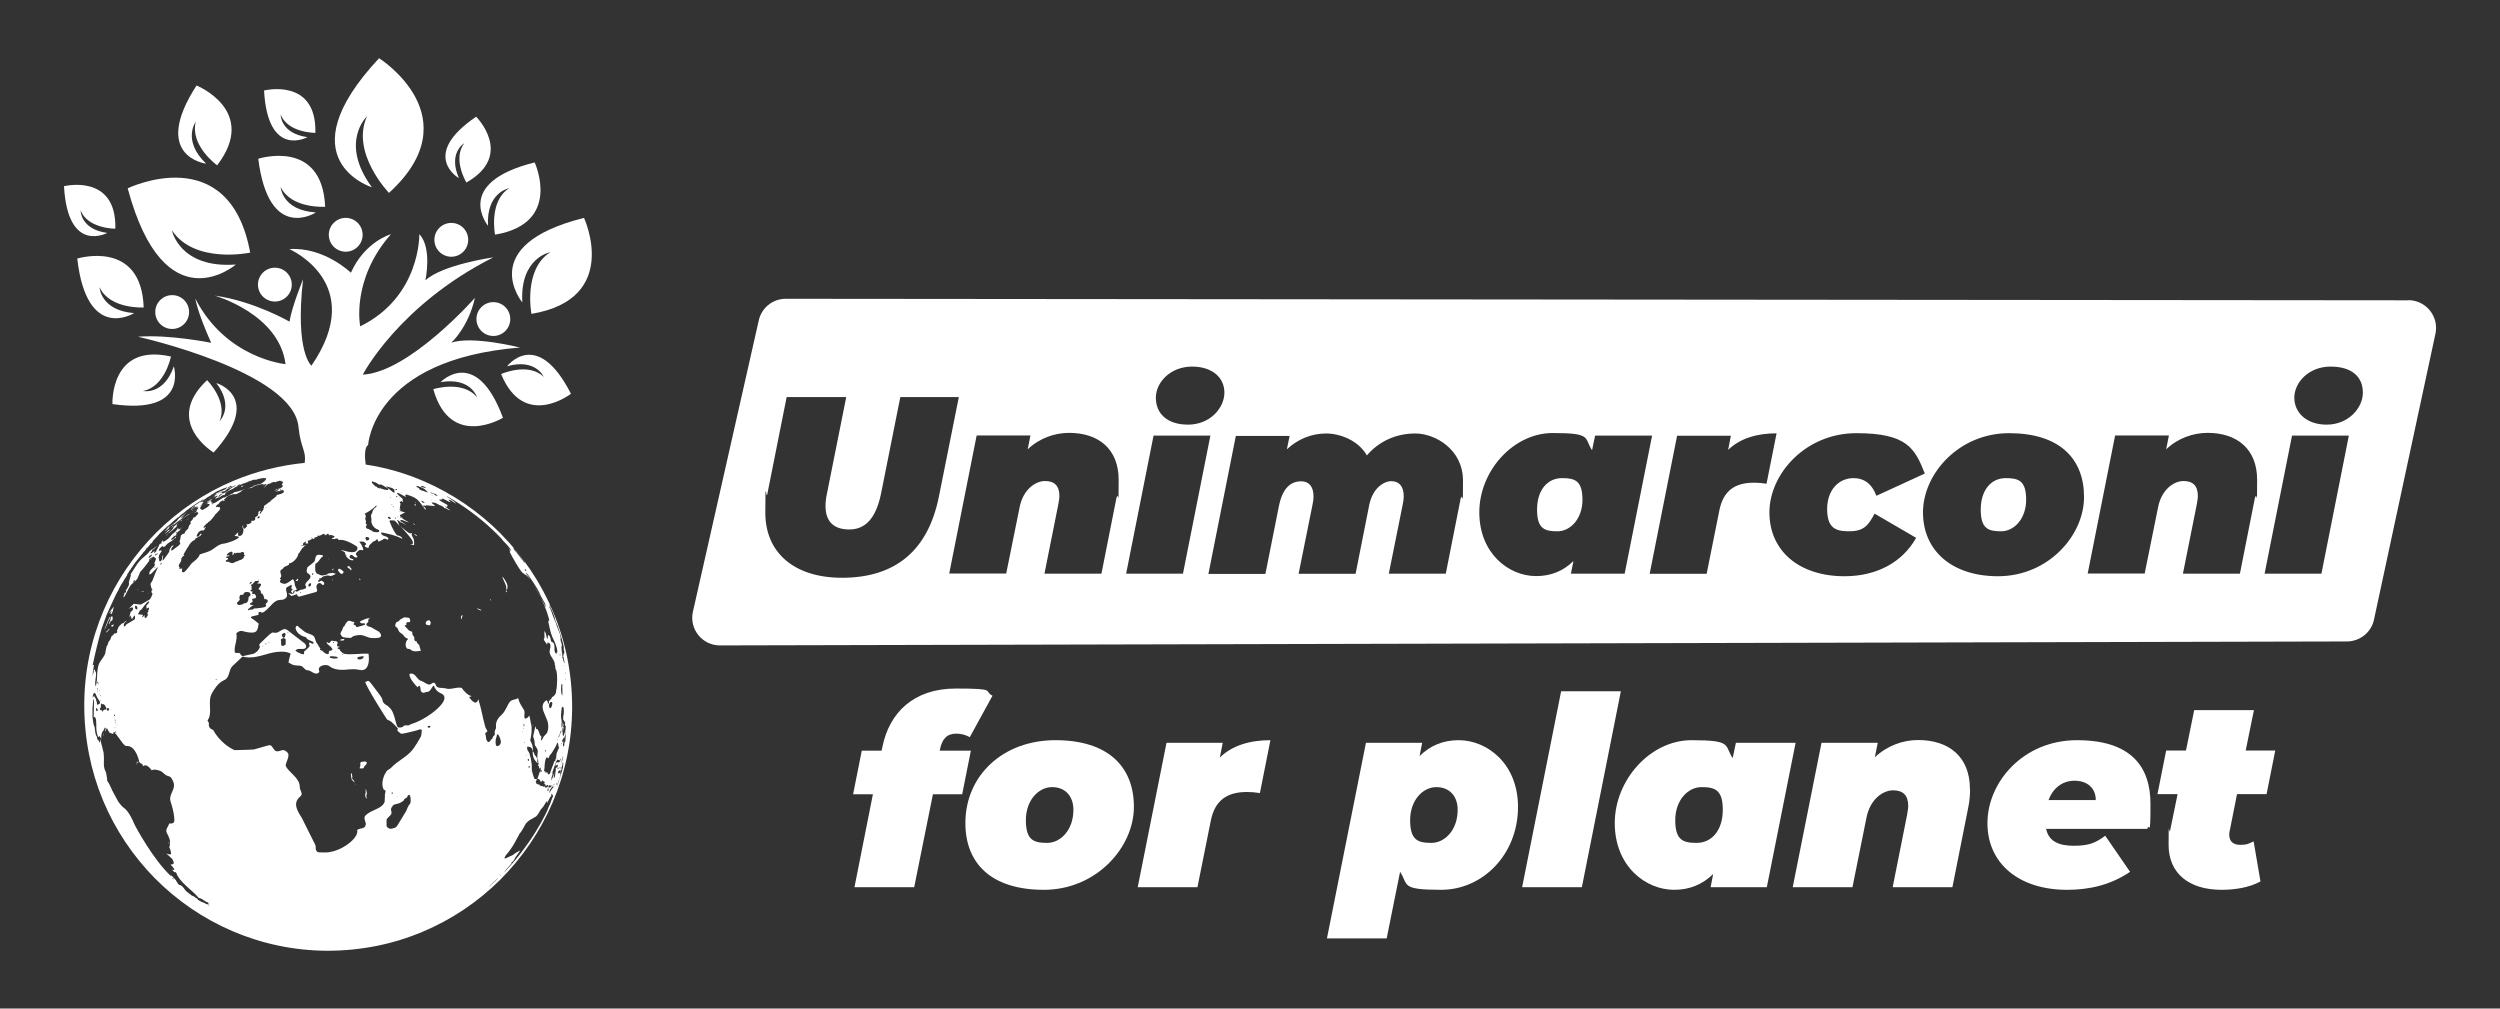 <?xml version="1.0" encoding="UTF-8"?>
<svg id="Modalità_Isolamento" xmlns="http://www.w3.org/2000/svg" version="1.1" viewBox="0 0 1640.8 661.9">
  <rect x="0" y="0" width="1640.8" height="661.9" fill="#333333" stroke="none"/>
  <!-- Generator: Adobe Illustrator 29.7.0, SVG Export Plug-In . SVG Version: 2.1.1 Build 138)  -->
  <defs>
    <style>
      .st0 {
        fill: #fff;
      }
    </style>
  </defs>
  <g>
    <path class="st0" d="M140.9,323.8h0c0,0,.2,0,.3-.1,0,0-.1,0-.2.1Z"/>
    <path class="st0" d="M214.6,355.6h0c0,0,.1,0,.2,0,0,0,0,0,0-.2,0,0,0,0-.1,0,0,0,0,0,0,0,0,0,0,0,0,.1h0Z"/>
    <path class="st0" d="M147.5,320.8c0,0-.3.1-.4.2.1,0,.3-.1.4-.2,0,0,0,0,0,0Z"/>
    <path class="st0" d="M216,367h0c-.1-.2-.2-.3-.4-.3,0,0,0,0,0,.1,0,0,.2.2.3.3t.2,0Z"/>
    <path class="st0" d="M205.8,353.3h0c0,0,.2,0,.2,0,0,0-.1-.1-.3-.1s0,0-.1,0c0,0,0,0,.1.1Z"/>
    <path class="st0" d="M271.7,350.5h0c.2.2.4.4.7.6.4.3.8.6,1.2.9,0,0,0-.2,0-.4-.1-.4-.9-.8-1.1-.9-.4-.2-.6-.3-.7-.2Z"/>
    <path class="st0" d="M273.8,346h0c0-.1,0-.2,0-.2h0q0,0,0,0t0,0Z"/>
    <path class="st0" d="M113.9,343.8h0c0,0,0,0,0,0,0,0,0,0,0,0Z"/>
    <path class="st0" d="M112,344.5c.2-.2.4-.4.6-.6-.2.1-.4.3-.6.4,0,0-.2.2-.4.2,0,0,.2,0,.3,0h0Z"/>
    <path class="st0" d="M125.8,335.9c0,0-.1.1-.2.2,0,0,.1-.1.2-.2h0Z"/>
    <path class="st0" d="M125.4,336.3s0,0,.1-.1c0,0-.1,0-.1.1Z"/>
    <path class="st0" d="M123.6,340.4c-.4.3-.9.7-1.3,1.2,1.3-1.1,2.3-1.9,3.1-2.5-.6.4-1.1.8-1.8,1.4Z"/>
    <path class="st0" d="M109.1,360.8s.1-.1.2-.3c-.4.4-.7.7-.8.9.1,0,.4-.2.6-.5Z"/>
    <path class="st0" d="M110.1,345.8c.5-.5.8-.8,1-.9v-.2c-.5.5-1.1,1-1.6,1.5h0c-.4.4-.7.8-1.1,1.2.9-.8,1.4-1.2,1.6-1.4h0Z"/>
    <path class="st0" d="M126.6,340.3h0c.2,0,.4,0,.6,0,.2-.1.5-.2.8-.3h0c0,0-.2,0-.3,0-.3,0-.3,0-.4,0h0c0-.2,0-.4.2-.6-.3.3-.7.6-1.1.9h.2Z"/>
    <path class="st0" d="M111.8,347.3q0,0,0,0c-.6.6-.9.6-1.3.6-.4.4-.9.9-1.3,1.4-.4.4-.9.9-1.3,1.4,1.1-.9,3.3-2.5,3.9-3.1h0Z"/>
    <path class="st0" d="M272.7,330.3c0-.2.1-.4.2-.5h0c-.1-.1-.2-.1-.4-.2,0,.4,0,.5.2.7t0,0Z"/>
    <path class="st0" d="M180.9,321.7s0,0,.1,0h0c.2,0,.4-.2.6-.3.3-.2.6-.4,1-.5-.4,0-.8,0-1.1,0-.3.5-.4.6-1.6.9.2,0,.4,0,.6,0,.1,0,.3,0,.4,0Z"/>
    <path class="st0" d="M161.6,344c0,0,0-.1-.1-.2,0,0,.1.1.1.2Z"/>
    <path class="st0" d="M169.6,336.4h0c0,0,0,0,0,0h0c0,0,0-.1,0-.1h0c0,0-.1-.2-.1-.2,0,.1-.2.3-.3.4,0,0,0,0,0,0h.1Z"/>
    <path class="st0" d="M161.2,319.2c-.1,0-.3,0-.4.1.1,0,.3,0,.4,0v-.2Z"/>
    <path class="st0" d="M151,322.8c0,0,0,0-.1,0,0,0,.1,0,.2,0h0Z"/>
    <path class="st0" d="M248.6,318.5c0,0,0,0,0,0,0,0,0,0,0,.2,0-.1,0-.2,0-.2Z"/>
    <path class="st0" d="M272.9,331.9c0,0,0-.1,0-.2,0,0,0-.1.2-.1,0,0-.2-.3-.5-.7h0c0,0,0,0-.1,0,0,.1-.1.2-.3.2s-.4,0-.6-.1c.7.7,1,.8,1.3.9q0,0,.1,0Z"/>
    <path class="st0" d="M270.6,357.2h0c0,0,0,0,0,0-.6.1-.6.2-1.3,0,.2.3.5.4,2.4.6,0,0,0,0,.1,0,0-.4,0-.9,0-1.4,0-.9,0-1.9-.4-2.8-1.4-2.8-1.5-2.9-.9-3.5-.4-.3-.5-.2-.9-.1,0,0-.1.1-.3.1-1.3,0-5.9-4.3-6.6-5,8.8,9.9,8.7,10.3,8,12.2Z"/>
    <path class="st0" d="M263.7,342.8c.9.8,1.8,1.4,2.9,1.5-1.7-.9-2.6-1.4-2.9-1.5Z"/>
    <path class="st0" d="M201.3,379c-.2,0-.2,0-.2,0h-.1s0,0,.3,0h.1Z"/>
    <path class="st0" d="M195.6,380.4c0-.1,0-.4-.2-.6h0c0,0-.1,0-.3.2,0,0,0,0-.1.2,0,0-.1.2-.3.3,0,0,0,0,0,0-.2,0-.4.1-.5.3,0,.1-.1.3-.1.5,1.3-.1,1.6-.1,1.7-.9Z"/>
    <path class="st0" d="M218.2,380.3q0,0-.1,0h-.1c0,0,0,.2,0,.3,0,0,0,.2.2.2s0,0,.2,0c0,0,0,0,0-.1,0-.1,0-.2,0-.2Z"/>
    <path class="st0" d="M214.9,377c-1.3.3-2.6.7-3.9.7,0,0-1.9-.7-2.4-1,0,0-.1,0-.2,0h0c-1-.5-1.9-1.3-1.4-6.7h0c0,0,0,0,0,0,1.2-.5,2-1.5,2.7-2.5.6-.9,1.3-1.8,2.3-2.4v-.3c0,0,0,0,0,0s0-.1,0-.2c0,0-1.4-.5-2.6-.5s-1.1.1-1.5.4c-.7.6-.9,1.4-1,2.2-.1.9-.3,1.7-1,2.3-3.9,3.1-4,3.2-4.1,3.3,0,0-.8,2-.4,3.2.1.4.4.6.7.8.4.1,1.7,1.3,1.7,1.9,0,1.3-.9,2.1-1.7,2.9-.8.8-1.5,1.4-1.7,2.6,0,.2,0,.5,0,.7h0c.2.2.4.3.6.4h0q0,0,0,0h0c0,.5-.3,1.1-.4,1.4h0c0,0,0,0,0,0-.3,0-.6.2-.8.3-.5.2-1,.4-1.6.5h-.5c-.5,0-.9.4-1.4.6-.6.4-1.2.7-1.9.7h-.1c-.2-.3-.5-.6-.8-.9-.3,1.7-.6,2.4-1.5,2.4s-1.5-.3-2.9-.6h0c.2.2.7.7,2,1.9.8,0,1.5-.4,2.2-.6.6-.2,1.1-.4,1.7-.6h0v.3c0,.1,0,.3,0,.4,0,0,.7,1.1,1.4,1l11.1-3.1c.9-.4.7-1.2.4-2.1-.2-.6-.4-1.3-.1-1.9h0c0,0,0-.2,0-.2.4-.7.9-1.8,2.2-1.6.4,0,.8.4,1.1.7s.6.6.9.6.3,0,.4-.2c.3-.3.4-.6.4-1,0-.6-.6-1-1.5-1.6-.2,0-.3-.1-.4-.1-.3,0-.6.2-.9.4-.2.2-.4.3-.7.4h-.2c0,.1-.1,0-.1,0h0c-.1-.3-.2-.5-.3-.7h0c0,0,1.1-.9,1.1-.9,0,0-.2,0-.2-.1,0,0-.1-.2-.1-.3s0-.4.5-.4.4,0,.4.1,0,0,0,.1l1.6-1.3c2.6-.9,3.1-.8,4.9-.4h.2c.6,0,1.7-.4,3.4-1.4q-1.6-.4-2-.6c-1.3,0-2.5.3-3.6.6ZM197.6,389.2c0,0-.1,0-.2,0-.2,0-.4,0-.4-.1,0,0,0-.3,0-.4,0,0,.2,0,.2,0,.1,0,.2,0,.3,0,0,0,0,.1.1.2,0,0,0,0,0,0h0c0,0-.2.2-.2.2ZM204.2,383.6c0,.6-.4.9-.6,1.1-.2.2-.4.3-.6.3s-.3-.1-.4-.2c-.2-.2-.4-.8,0-1.3.4-.7.9-.7,1.3-.7h.1c0,0,.4-.2.4-.2l-.3.3c0,.2,0,.5,0,.7ZM205.6,377.3c0,0-.1,0-.2,0h0c-.3,0-.5-.2-.6-.4,0-.2,0-.4.2-.6q0,0,.3-.1h.1c0,.1,0,.1,0,.1,0,0,0,0,.1,0,0,0,0,0,.1.1s0,.1,0,.3c0,.1,0,.2-.2.3Z"/>
    <path class="st0" d="M169.2,486s0,0,0,0h0c0,0,0,.1,0,.1h0q0,0,0,0s0,0,0,0c0,0,0,0,0-.1h0Z"/>
    <path class="st0" d="M361,441.5c.1,0,.2,0,.2,0v-.2c0,0-.1.1-.2.1,0,0,0,0,0,0Z"/>
    <path class="st0" d="M218.6,374.3c0,0,.1,0,.1,0h0c-.1-.4-.1-.5,0-.6,0,0,0-.1.1-.3,0,0,0-.1.2-.3h0c0,0-.1,0-.1,0-.3.2-.6.4-.8.6-.1.1,0,.3,0,.4.1.2.4.3.6.3Z"/>
    <path class="st0" d="M228.7,516.1c.2,0,.3,0,.3,0,0,0,0,0,0,0h0c-.1,0-.2,0-.3.2Z"/>
    <path class="st0" d="M214.4,370.6c0,0,.2,0,.2,0h0c-.2,0-.2,0-.3,0h0s0,0,0,0Z"/>
    <path class="st0" d="M227,368.2s0,0,0,0h0s0,0,0,0c0,0,0,0,0,0h0c0,0,0,0,0,0h0q0,0,0-.1h0c0,0,0,.1,0,.1h0Z"/>
    <path class="st0" d="M227.1,368.3s0,0,0,0t0,0Z"/>
    <path class="st0" d="M224,376.7c.2,0,.3,0,.6-.2.3-.1.9-.4.9-.9h0c0-.4,0-.9-2.4-2.2,0,0-.2-.1-.4-.1-.2,0-.4,0-.6.3-.1.1-.4.6-.3.8.2.3,1.6,2.2,2.2,2.3Z"/>
    <path class="st0" d="M249.2,414.9l-5.4-3.1c-.6-.3-1.1-.4-1.4-.5-.1,0-.6-.1-.9-.3-.1,0-1.2-.8-1.1-1.2,0-.4.4-.7.7-1,.2-.2.4-.4.6-.6,0-.2,0-.4,0-.6,0-.2-.1-.5,0-.8s.4-.4.6-.6c.1-.1.3-.2.4-.4-.3,0-.5,0-.7,0-.5,0-.9,0-1.4.2-3.4,1.2-4.1,1.8-4.5,2.2.7.8.9.9,1.9.9s.7,0,1.2,0h0c.1,0,.4.1.4.3,0,.1,0,.3,0,.4,0,.2-.4.4-.6.4-.6.3-1.2.4-1.9.6-.5.1-1,.3-1.5.4-.7.3-.9.4-1.4.3-.3,0-.4,0-.8-.9-.1-.3-.4-.4-.6-.4-.3,0-.5-.2-.7-.4-.2-.3,0-.4.3-.8.2-.1.4-.3.3-.4,0-.2-1.1-.6-3.4-1.2,0,0-.2,0-.2,0-1-.1-2.3,1.9-2.5,2.4q-.6,1.4-.9,1.4t-.8,1.2c0,.6-.4,1.2-.7,1.7-.2.4-.4.8-.6,1.2-.2.7-.3.9.7,2.2.6.7.7.9,5.5,1.2.6,0,.7-.1,1-.4,1.2-1.2,3.9-1.5,5.4-1.5s.6,0,.7,0c1.2.1,2.4.6,3.5,1,1.3.5,2.6,1,4.1,1h0c3,0,5.4,0,5.6-1.5,0-.5-.2-1.7-1.2-2.4Z"/>
    <path class="st0" d="M224.9,419.5h0c-1,0-1.3.3-1.4.3-.3.3-.3.4-.3.4,0,.2.7.2,1.1.2h0c0,0,.2,0,.3,0,.1,0,.3,0,.5,0s.7-.1.9-.6h0q0-.2,0-.2c0-.2-.5-.2-1.1-.2Z"/>
    <path class="st0" d="M236.2,380.8c.3,0,.4-.1.4-.2,0,0,0-.1,0-.2-.2-.2-.4-.4-.7-.6,0,0-.2-.1-.2-.2q0,.4,0,.4c0,0,0,0,0,.1s0,0,0,.1c0,0,.3.4.8.4Z"/>
    <path class="st0" d="M240.8,520.5l-.5-2.2c0,0,0-.1,0-.2q0,0-.3-.2h0c0,.4,0,.7,0,1,0,.4,0,.9,0,1.3,0,.4-.2.9-.3,1.1,0,0-.1.3,0,.6,0,1,.7,2.4.9,2.4q0,0,0-.1h0c0-.4,0-.7-.1-1,0-.2,0-.3,0-.5-.1-.7,0-1.1.1-1.2,0-.2.3-.6.2-1.1Z"/>
    <path class="st0" d="M233,514.3c0,.2,0,.3,0,.4q0,.2.3.2h0c0-.4-.2-.5-.4-.7Z"/>
    <path class="st0" d="M236.5,501.1c0,.2,0,.5,0,.7s0,.4,0,.6c0,.3,0,.6-.2.8,0,.2-.1.4-.2.7h0c0,.2,0,.3,0,.4,0,0,.3,0,.3,0h1.1c.2,0,.4,0,.6,0s.6-.2.7-.3c0,0,0-.2,0-.2,0-.2,0-.4.2-.6.2-.3.4-.6.7-.8s.5-.5.7-.8h0c0-.1,0-.1,0-.1.3-.4.4-.8.4-.8h0c0-.3-.6-.9-1-.9-.3,0-2.7,0-3.1.6-.2.2-.3.4-.3.5Z"/>
    <path class="st0" d="M229,373.1c.2,0,.4.2.6.3.4.3.4.6.5.9q0,0,0,0t0,0c.2,0,.3-.1.6-.6h0c0-.1,0-.1,0-.2,0-.1,0-.3-.2-.4,0-.2-.3-.3-.4-.4-.1-.1-.2-.3-.4-.4-.2-.3-.4-.6-.5-.9q-.2.2-.3.2c-.2.1-.4.2-.6.2s-.3,0-.3,0c-.1.1,0,.5.2.7,0,.2.3.3.6.4Z"/>
    <path class="st0" d="M232.1,512.1c-.3-.2-.7-.5-.9-.9,0-.2-.2-.5,0-.9.2-.7-.4-2.7-.4-2.7,0,0-.1-.1-.3-.1-.2,0-.2.2-.2.8,0,.7.4,3,.5,3.1,0,.2.1.3.3.6.3.3.5.5.9.9.4.3.4.4.6.7,0,0,0,.2.1.3-.2-1.3-.2-1.4-.7-1.7Z"/>
    <path class="st0" d="M110.7,553.2h0c-.1-.3-.3-.4-.4-.6,0,.4.2.8.2,1.1,0-.3.1-.4.2-.6Z"/>
    <path class="st0" d="M74.3,410.1c0,0,0,0,0,0h0c0,0,0,0,0,0-.7,0-.8,0-1.2.4-.1.2-.2.3-.2.5.2,0,.6.2,1,.3.1-.1.8-.8.9-1.7,0,0,0,0-.1.1,0,.1-.1.2-.2.2Z"/>
    <path class="st0" d="M73.2,401h0v.2q0,0-.4.7c-.2.4-.2.9-.2,1.1,0,0,.3,0,.6-.2h.1c0,.1,0,.1,0,.2,0,0,0,0,0,0l.9-2.4v-.2c0,0,0-.2,0-.3,0-.2.1-.4.2-.7s.2-.4.2-.7c0,0,0-.3,0-.5-.3.4-.6.8-.9,1.2-.4.4-.8.9-1.1,1.4-.3.4-.5.8-.7,1.1,0,0,0,.1,0,.3,0,0,0,0,0,.2.2-.2.6-.6.9-1.2,0-.3.1-.3.3-.3Z"/>
    <path class="st0" d="M72.5,405.1c0,0,0-.2,0-.3-.5.2-.6.3-1.4,1.9-.3.7-2.3,5.4-2.6,6.9.6-1.1,1.1-2.4,1.6-3.5.6-1.7,1.4-3.4,2.4-5Z"/>
    <path class="st0" d="M71.7,412.9c-.1.1-.2.2-.3.2s-.1,0-.2-.1h0s0,0,0,.1c-.4.5-.4.6-.7.9,0,0-.2.2-.3.2h-.2c0,0,0,.1,0,.1-.2.4-.2.6-.2.9.1,0,.3-.3,1.3-1.3.9-.9.9-1.1,1-1.2,0,0,0,0,0-.1,0,0,0,0-.3.3Z"/>
    <path class="st0" d="M73.2,407.3h.2c0-.1,0,0,0,0,0,.1,0,.3,0,.4h0c1.1-2.1.4-3,.1-3.3h-.2c0,0,0,0,0,0h0c-.1.4-.1.4-.6.7,0,.5,0,1.7-1.3,4.2h.4,0c0,.5-.1.8-.1,1,0-.3.2-.5.2-.8.3-.9.5-1.7,1.4-2.3Z"/>
    <path class="st0" d="M81.5,527.8c0,0,.1.2.3.4,0,0,.1.2.2.2,0,0,0-.1-.2-.2,0-.1-.2-.3-.3-.4Z"/>
    <path class="st0" d="M67.9,481.4c0,.2,0,.6,0,.8,0,.3.1.6.2.7,0,0,0-.3,0-.7,0,0,0-.4-.1-.8Z"/>
    <path class="st0" d="M89.5,501v.3c0,0,0,.3.3.3s.1,0,.2-.3c-.2,0-.4,0-.4-.3Z"/>
    <path class="st0" d="M90.9,500.2c-.2,0-.4-.1-.6-.4h0c-.4.2-.5.3-.7.6.2,0,.3.1.4.3.2-.3.4-.4.9-.3h0c0-.1,0-.2,0-.2h0Z"/>
    <path class="st0" d="M91.9,503.7h0s0,0,0,0Z"/>
    <path class="st0" d="M93,508c0,0,0,0,0-.1,0,0,0,0,0,.1Z"/>
    <path class="st0" d="M93.2,388.4c.2,0,.3,0,.4,0,.2,0,.4,0,.4.2,0,0,0,0,0,0,0,0,.2,0,.3-.1,0,0,0,0,0,0,0,0,0,0,0,0,0,0,0-.1,0-.2,0,0-.2-.2-.3-.2-.1,0-.3,0-.5.1-.1,0-.2,0-.3,0h-.3c0,0,0,.1,0,.1h0c0,.2,0,.2.1.2Z"/>
    <path class="st0" d="M90.6,386.8c0,.1-.2.2-.2.4,0,.1,0,.3,0,.3,0,0,.1-.2.2-.3,0,0,0,0,.1-.4Z"/>
    <path class="st0" d="M97.3,389.5c0,0,.2-.2.3-.3-.2,0-.3.2-.5.3,0,0-.2.2-.2.2,0,0,0,0,.1,0,0,0,.2-.1.3-.2Z"/>
    <path class="st0" d="M86.1,407h0c0,0,0,0,0,0t0,0Z"/>
    <path class="st0" d="M85.6,406.2h0c0,0,0,.2.3.4,0-.2,0-.3-.2-.4Z"/>
    <path class="st0" d="M248.3,477.8c0,0,0,0,0,0,0,0,0,0,0,0h0c0,0-.1,0-.2,0,0,0,0,0,0,0Z"/>
    <path class="st0" d="M366.7,506.4c-.1.4-.2.8-.2.8h0s0,0,0-.1c0,0,0-.4,0-.7Z"/>
    <path class="st0" d="M369.3,428h0c0,0,0,0,0,0h0Z"/>
    <path class="st0" d="M369.4,427.7c0-.1,0-.3,0-.4h0c0,0,0,0,0,.6,0,0,0,0,0-.1,0,0,0,0,0,0Z"/>
    <path class="st0" d="M277.1,321.7s0,0,0,0c0,0,0,0,0,0Z"/>
    <path class="st0" d="M328.8,350.4c-14.5-14.6-31.7-26.4-50.7-34.6-12-5.2-24.8-8.9-38.1-10.9-1.6-12.1,1.6-12.7,1.6-12.7,0,0,2.7-56.3,99.7-64.1,0,0-31.2-7.9-45.1-3.2,0,0,11.1-9.9,15.5-29.4,0,0-42.9,48.7-73.6,50.4,0,0,5.8-11.3,19.4-26.6,13.6-15.3,35-34.6,66.3-50.4,0,0-33.3,4.7-44.6,15.1,0,0,4.6-21.4-4-30.3,0,0,1,40.9-38.8,60.5,0,0-6.2-30.5,20.2-60.5,0,0-17.1,4.7-26.3,25.3,0,0-17.6-17.1-40.4-15.5,0,0,51.7,22.3,14.5,76.5,0,0-10.9-8.6-5.5-56.7,0,0-7.4,18-8.9,27.8,0,0-23.3-13.5-49.2-17.1,0,0,42.4,11.9,46.6,45,0,0-38.9-3.5-59.2-43,0,0,1.1,8.3,10.4,29,0,0-27.4-5.6-48.1-4,0,0,101.7,22.6,105.4,59.1,1.4,14.2,5.2,15.5,4.1,23.7-16.3,1.6-31.9,5.6-46.4,11.6-19.2,8-36.5,19.7-51,34.1-14.5,14.5-26.3,31.7-34.5,50.9-8.2,19.2-12.8,40.2-12.8,62.4,0,22.2,4.3,43.2,12.3,62.5,8,19.2,19.7,36.6,34.1,51.2,14.5,14.6,31.7,26.4,50.8,34.6,19.1,8.2,40.1,12.8,62.3,12.9,22.1,0,43.2-4.3,62.4-12.4,19.2-8,36.5-19.7,51-34.1,14.5-14.5,26.3-31.7,34.5-50.8,8.2-19.2,12.7-40.2,12.8-62.4,0-22.2-4.3-43.3-12.4-62.5-8-19.2-19.7-36.6-34.1-51.1ZM360.8,396.8c.1.4.3.7.4,1,.3.6.6,1.3.6,1.4h-.2c-.1-.3-.3-.6-.4-.9-.2-.4-.4-.9-.6-1.3h.2ZM345.3,374.6v.2c0,0-.2-.1-.2-.1-.2-.1-.3-.2-.5-.4h0c0,.1-.2,0-.2,0,0,0,0-.1,0-.2h0c0,0,.1-.2.1-.2,0-.1-.1-.3,0-.4h0c0,0,0-.1,0-.1h0c.2,0,.5.4.7.7s.2.3.3.6ZM337.3,359.8l.3.4c.4.4.8.9,1.1,1.4.1.1.3.3.4.4.2.2.4.4.6.7h0c1.1,1.5,2.3,3,3.4,4.5l.4.5c.2.3.4.5.6.8h0c0,0,.1.3.1.3.1.2.3.4.4.6h-.2c-.2,0-.4-.4-.6-.6h0c-.2-.3-.4-.6-.6-.8l-.4-.5c-1.1-1.5-2.3-2.9-3.4-4.4h0c-.2-.3-.4-.5-.6-.8l-.4-.4c-.4-.4-.8-.9-1.1-1.4l-.3-.4.2-.3ZM284.2,323.8h0q0,0,.1,0c.6,0,2.1.7,2.6,1.1.2.1.2.2.3.2h0c0,0,0,.1,0,.1h0q-.2,0-.3,0h-.2c0,0-.1,0-.2,0,0,0,0,0,0,0v.2c.1,0-.2,0-.2,0h-.1c0,0-.2-.2-.2-.2-.1,0-.3-.2-.4-.3q-1.6-1.1-1.6-1.2h0ZM282.6,323.1c.2,0,1,.4,1.3.6.4.3.4.3.4.4h0c0,0,0,.1,0,.1h0c-.1,0-.6-.2-1-.4-.7-.4-.7-.5-.7-.6h0c0-.1.1-.1.1-.1ZM283.4,325.1h-.1c0,0,0,0,0,0,0,0,0,0-.1,0h0c0,0-.2-.1-.1-.2h0c0,0,0,0,0,0,0,0,.1,0,.4.2h0c.2,0,.4.1.6.2l.3.2h-.2c0,0,0,0,0,0,0,0-.2-.1-.5-.3ZM283.6,328.5l-.4-.2v-.3c-.1,0,.3.2.3.2v.3ZM276.5,319.1h0c0,0,0-.1,0-.1,0,0,0,0,0,0h.2c.1,0,.2,0,.2,0,0,0,0,0,.1-.1h0c.4,0,1.3.5,1.5.6.8.4.9.6.9.7s0,.1-.2.1h0c-.4,0-2.4-.6-2.9-1h0c0,0,0-.2,0-.2ZM273,319.1h0c.4,0,.8.2,1.1.4-.3-.2-.6-.4-.6-.5h0c0,0,.1-.1.1-.1.3,0,.6.1.9.3,0,0,0,0,0,0h0c0-.1.1,0,.1,0q1.7.4,3.4,1.4c.8.4,1.5,1.2,1.6,1.2h0c0,0,0,.1,0,.1h0q0,0,0,0c0,0,.1,0,.2.2.4.3.9.8,1,.9h0c0,0,0,.1,0,.1,0,0-.1,0-.2,0-.7,0-2.7-.9-2.7-.9,0,0-.3-.1-.6-.3h0s0,0,0,0c0,0,0,0,0,0l.2.2h-.4c-.7-.4-1.3-.7-1.9-1h-.1q0-.1,0-.2h0c0,0,0-.2,0-.2h0c0,0,.3,0,.6.2-1-.6-2.2-1.2-2.6-1.6h0c0,0,0-.2,0-.2ZM278.7,330c0,0,0,.1-.2.1h-.2c-.7-.1-.9-.3-1.5-.8,0,0-.2-.2-.2-.3s0-.2.2-.3c0,0,0,0,.1,0,.4,0,1.4.9,1.5.9.2.2.3.4.2.5ZM263.3,323h0q0,0,0-.1c.1,0,.4,0,.4.2,0,0,0,.1,0,.2s0,0,0,0h0c0,0,0,0,0,0-.2,0-.4-.3-.4-.4h0ZM260.8,326.2c0,0-.2.1-.3.1h0c0,0-.4-.1-.4-.4,0,0,0-.2.1-.4h0c0,0,.2,0,.2,0h0c.2.1.3.2.3.2.1.1.1.4.1.4ZM260.5,339.4c0,0,0,0-.1,0h0s0,0,0,0h0c0,0,.2-.3.2-.3h.2c0,0,0,.2,0,.2,0,0,0,.1,0,.1ZM259.5,321c.2,0,.2,0,.4,0,.2,0,.3,0,.4,0,.2,0,.3.2.3.3h0c0,.3-.1.3-.3.3h-.1c-.1,0-.5-.1-.7-.3h0v-.3c0,0,.2,0,.2,0ZM259.2,339.7h.1c.1,0,.2,0,.3.1,0,0,.3.3.3.4s0,.1,0,.2h-.3c0,0-.2-.1-.4-.3,0-.1-.1-.3,0-.4,0,0,0,0,0,0ZM258.8,338.9h0c0,0-.2,0-.3-.2,0,0,0-.2,0-.2,0,0,0,0,0,0h0c0,0,0,0,0,0h.1c0,0,.1.3.1.3,0,.2-.1.2-.3.3ZM258.4,332.9c0,0,0,0-.2,0-.2,0-.4-.3-.4-.4s0-.2.1-.2c0,0,0,0,0,0,.2,0,.4.3.5.4,0,0,0,.2,0,.3,0,.1,0,.2-.1.2ZM259,335c0,0,0,0,0,0h0c0,0,0,0,0,0-.1,0-.2-.1-.2-.2,0,0,0,0,0-.1s0,0,0,0h0c0,0,0,0,0,0,.1,0,.2.1.3.2,0,0,0,.1,0,.1ZM253.5,319.2c0,0,0,0,.1,0,.1,0,2.9.8,3.4,1,.3,0,1.4.7,1.5.9,0,0,.4.3.4.7v.2c0,.1,0,.2,0,.3,0,.1,0,.2,0,.4s0,.1,0,.2c0,0,0,.2,0,.3,0,.1,0,.2-.2.2h0c-.1,0-.4,0-1.3-.8-1.3-1-1.4-1.1-1.6-1.3l-.3-.3c-.2-.1-.4-.3-.6-.4-.2-.1-.5-.3-.7-.5-.4-.4-.6-.7-.6-.7h0ZM257.5,331.1h-.2c0,0,0,0,0,0-.1,0-.2,0-.2-.1s0,0,0-.2h0c0,0,.2,0,.2,0l.2.2ZM256.5,339.9c0,.2,0,.3,0,.4-.1.2-.4.3-.7.3s-.2,0-.3,0c-.3,0-.8-.6-.9-1,0-.2,0-.4.2-.4,0,0,.3,0,.4,0,.4,0,1.2.6,1.3.8ZM256.2,326.4c0,0,0-.1,0-.1h0c.1,0,.4,0,.4.2,0,0,0,.1,0,.2h0c0,0,0,.1,0,.1h0c-.3,0-.4-.3-.4-.4ZM256.6,331.4c0,0,0-.1,0-.2h0c0,0,0,0,0,0,0,0,0,0,.2,0h0v.3c0,0-.3,0-.3,0ZM244.2,315.9h0l2.4.8c0,0,1.5.8,2.1,1.4.1-.1.2-.1.3-.1h0c.1,0,.2,0,.4,0,0,0,.1,0,.2,0,0,0,0,0,.1,0,0,0,.1,0,.3,0s.3,0,.8.3l3.7,2.2c.1,0,.2.2.3.3.1.1.2.4,0,.6,0,.1-.2.2-.4.2l-2.4-.3c-.3,0-.5-.2-.7-.3-.1,0-.3-.2-.4-.2,0,0-.2,0-.4,0s-.3,0-.4,0c-.1,0-.2-.1-.4-.4-.3-.4-.4-.5-.7-.7,0,0,.2.2.3.4,0,.2,0,.4,0,.4,0,0-.1.1-.3.1h0s-1.6-.6-1.7-1c0,0,0-.2,0-.2q0,0,.3,0c-.1,0-.3,0-.4,0-.3,0-.6,0-.9-.3,0,0-2.1-1.7-2.3-2.7h0c0,0,0-.1,0-.1,0,0,0,0,0,0ZM243.3,347.8c0,0,0,.1,0,.2,0,0-.1,0-.3,0h0c0,0-.2,0-.4-.2,0,0-.2-.1-.2-.2h0c0-.1,0-.1,0-.2h0c0,0,0-.1,0-.1h0c0-.1,0-.1.2-.1-.2,0-.4,0-.8,0h0c-.8,0-1.4-.6-1.6-1.2-.1-.4-.1-.7,0-.8,0,0,.2-.1.3-.2h0c.1,0,.2-.2.3-.3,0-.2,0-.4-.3-.6q-.6-.5-.4-1.2t-.1-1.8c-.5-.4-.4-.5-.1-1.3.1-.4.3-.9,0-1.8,0-.1-.2-.3-.4-.5-.1,0-.2-.1-.3-.2,4.7-2.5,7.6-5.1,7.7-5.7,0,.1.1.3.2.4,0,0,0,.1,0,.2,0,.5-.6.9-.8,1-.4.3-.4.3-.9.9-.3.3-.8.9-1.1,2.3,0,.3-.2.6-.4.9-.3.5-.5.9-.4,1.5,0,0,.4,2,.3,2.4-.6,3,2.3,5.4,2.4,5.4.6.5,1.2.8,1.7.9.6.2.8.4.9.6.2.3.2.6,0,.8-.1.2-.4.4-.8.4s-.4,0-.6,0q0,0,0,0c-1,0-1.9,0-3-.6-.3-.2-.5-.4-.7-.7,0,0-.1-.2-.2-.2,0,.2,0,.2,0,.3ZM242.4,353.3c0,.9-.7,1.4-1.3,1.4s-.6,0-.8-.3c-.1-.2-.4-.8-.4-.8v-.6c0-.2.2-.6.7-.6s1.4.3,1.6.6c.1,0,.2.2.2.3ZM204.3,353h0c0,0-.2.3-.2.3v-.3c-.1,0,0,0,0,0,0,0,0-.1.2-.1.2,0,.2.1.2.2ZM246.5,331.5h0c0,0,0,0,0-.1,0,0,0,0,.1.1ZM176.9,317c0,0,.1,0,.3,0h.2c0,0,0,0,0,0,0,.1-.1.2-.2.2,0,0-.1,0-.2,0s0,0,0,0q0,0,0,0c0,0,.1-.1.2-.2ZM155.7,318.7c0-.1,1.3-.8,1.9-.9h.2c0,.2,0,.3-.5.5-.1,0-1.3.6-1.4.6h-.1ZM154.5,318.5h.2v.2c-.2.2-.9.6-1.4.8h0-.2c-.2.3-1.7,1.2-2.3,1.5h.1c0,0,0,.1,0,.1,0,.2-2.5,1.8-2.6,1.8-.2,0-.4.2-.5.3h0q0,.1-.3.2h0c0,0,0,0-.1,0h-.1c-.3.2-.6.4-.9.5,0,0-.2,0-.4,0-.2,0-.3-.1-.3-.2s0-.1,1-.7c-.6.3-1.1.6-1.2.6h-.1q0-.2,0-.2c0,0,0,0-.1,0h0c0-.2,0-.3.6-.6.2-.1.7-.4.8-.4h.2c0,.1,0,.2,0,.2.1,0,.3-.2.5-.3.3-.2.4-.2.9-.6h0c0,0,.1-.2.1-.2,0,0,.1,0,.2,0h0q0,0,0-.1c0-.4,1.5-.9,1.6-.9h.2c0,0,0,0,0,0,.3-.2.9-.4,1.2-.6.4-.1,2.1-1.2,3-1.3ZM144.4,325.5c0,0,0,0,0,0h0c0,.3-.4.6-.6.7-.3.2-.8.4-1,.4s0,0,0,0h0c0-.2,0-.2.1-.3.3-.2,1.3-.8,1.5-.8ZM143.1,324.1h0c0-.4,2.8-1.8,2.9-1.8h.2c0,0-.1.1-.1.1,0,0,0,0-.8.5q-2,1.1-2.1,1.1h-.1ZM143.8,325.5h0c0,0,0,0-.1,0s0-.2,0-.2c.1-.5,1.5-1.1,1.8-1.2.1,0,.2,0,.2,0,0,.2-.3.6-.6.8,0,0-.3.2-.3.2-.3.2-.7.4-.8.4ZM149.8,319.9c.1-.1.3-.2.4-.3.2-.1.5-.3.7-.4.3-.1.3-.1.6-.2,0,0,.6,0,.6,0h.2c0,0,0,.2,0,.2,0,0,0,0-.8.4-1.6.8-1.9.9-2.1.9h-.1c0,0,0-.1,0-.1,0,0,0-.1.4-.3h0,.3ZM134.9,327.4c.3-.5,1.9-1.4,2.6-1.8h.2c.2-.1.4-.2.6-.4h-.2l.2-.2c.2-.2,1.3-.8,1.9-1.1h0c0-.1.9-.8,2.5-1.6.5-.2,4.4-1.9,4.5-1.9h.1,0c0,0,.1,0,.2,0h0c.5-.2,1.5-.6,1.5-.6h.2v.2c-.2,0-.5.2-.7.4h0c0,.1,0,.1,0,.2,0,.1,0,.2-.6.5l-2.6,1.2c-.3.1-.4.1-.4.2h0c0,0,0,0,0,0,0,0,0,0,0-.1s.1,0,.3-.2c.5-.3.7-.4,1.1-.6-.5.2-1.4.7-2.5,1.2h0c0,.1,0,.2-.4.4-.3.2-.4.2-.4.2h-.1c-.3,0-.6.1-.9.3h0c0,.1,0,.2,0,.2-.2.2-1.6,1-2.9,1.9.3-.2.7-.4,1-.6.7-.4,1.4-.9,2.3-1.1h.3c0,0-.2.1-.2.1-.2.2-2.9,1.7-2.9,1.7,0,0-.3.2-.7.4h.1c0,0-.1,0-.1,0,.9-.6,1.9-1.1,2.2-1.2h.2c0,0,0,.1,0,.1,0,0-.8.6-1.6,1.1h0c.4-.2.7-.4.8-.4h0c.3-.4.8-.4.8-.4,0,0,.1,0,.1,0h0c0,0-.1.1-.1.1h-.2c0,0-.2.2-.2.2h0c0,.1,0,.2,0,.2,0,0,0,0,0,0h0c0,.3-.9.9-.9.9,0,0-1.8,1-1.9,1.1-1.1.6-1.1.6-2,1.2h0v.2c0,0,0,0,.1,0h0c0,.3-.7.8-1.2,1.1-.1,0-.3.2-.4.3.5-.3,1.1-.6,1.6-1,.7-.4,1.4-.8,2-1.3q.7-.5.8-.7.1-.4,2.3-1.9c.2-.1,1-.6,1.3-.6h.2c0,0,0,.2,0,.2-.2.5-.6.7-1,1-.3.2-.5.3-.7.6h.2c0,.1.1,0,.2,0h.2c0,0,0,0,0,0,0,0,.1,0,.2,0q1.1-.4,1.9-.5c1.5-1.1,2.2-1.6,2.8-1.8h0l.3.2h0c0,.1,0,.2-.1.2.3-.2.5-.4.7-.5v-.2c0,0,0,0,0,0,.2-.2.4-.3.7-.4-.1,0-.2,0-.2,0h-.1,0v-.2h-.2c0,0,0,0,0,0,.1-.9,4.7-2.9,4.7-2.9h.1c.2,0,.5-.2.6-.3h0c0,0,0-.1,0-.1.6-.6,4.4-2.3,4.4-2.3h.2c0,0,0,0,0,0,1.9-1,2-1,2.6-1.2h0c0,0,0,.1,0,.1,1.4-.6,1.4-.6,2.5-1,.2,0,.3-.2.4-.3.3-.2.6-.4.9-.4h.1v.3h-.2c-.2.1-.3.2-.6.4-.6.3-1.2.6-1.8.9,0,0,0,0-.1,0,.1,0,.3,0,.4-.1q.6-.3,2.6-1.3c.3-.3,1.9-.9,2.6-.9h.3q.3,0,.4-.1v.2c0,0,0,0-.1.2.7-.4,2-.9,2.4-.9h.4l-.3.2c.6-.3,1.2-.6,1.9-.5h.2q.7-.2.7-.3h.2c0,0,0,.1,0,.1,0,0,0,0-.4.4.9-.4,1.1-.4,1.3-.4s.1,0,.2,0h0v.3c0,0,0,0,0,0,0,0,.2,0,.4.2h.1c0,0,0,.1,0,.1q-.4.4-.4.6h0c0,.3-.1.4-.6.5h0v.3c.1,0,0,0,0,0,0,0-1.5,1.1-1.9,1.4-.9.6-1.9.8-3,1-.9.2-1.7.4-2.5.8v.3h-.1c0,0-2,.8-4.2,1.7h.1c1-.4,2-.7,2.6-.7s.3,0,.3,0c.4-.2.8-.4,1.2-.7.8-.5,1.6-1,2.7-1.1h.3c0,0-.1.1-.1.1,1.5-.7,2.9-.8,3.4-.8h.6c0,0-.2.2-.2.2,0,0,0,0-.1,0h.3c0-.1-.2.1-.2.1-.3.4-.6.6-1,.9.5-.3,1.2-.7,2.1-1.2h0c0,0,.5.2.5.2h0c.1,0,.3,0,.4,0h.1c0,0,0,0,0,0,0,0,0,.2-.2.3q0,0-.2.1h0c0,0,0,0,0,0h0c0,0,0,0,0-.1-1.3,1.5-1.6,1.9-1.7,2.1,2.5-2.4,2.8-2.6,3.4-2.8h.5c.3,0,.6-.1.8-.3q0,0,0,0c0-.2.6-.5.8-.5s.1,0,.1,0c.2-.1.4-.2.6-.3h.1c.4,0,.6-.1.8-.1s.4,0,.6.3c.2,0,.4-.2.5-.4l.3-.2.3.2c0,0,0,0,0,0,0,0,0,0,0-.1h0c0,0,0,0,0,0q1-.5,2-.6h0c.2,0,.2,0,1.9.8h0c0,0,0,.6,0,.6h0c-.2.2-.4.4-.6.5,0,0,.1,0,.2,0h.1c0,0,0,0,0,0,0,.3-.1.6-.7.8.7,0,.7.2.9.9h0c0,0,0,.1,0,.1-.9,1.1-2,1.5-3,1.6l.4.4h0c-.6.7-1.4,1.1-2.2,1.4.2,0,.4,0,.5,0,.5,0,1-.2,1.4-.4h0l.3.2c.2,0,.5-.2.7-.3.4-.2.9-.4,1.4-.4h.3c.7.1.9.4.9.7,0,.4,0,.8-.3.9-.8.7-1.9.9-2.8,1.2-.7.2-1.4.3-2,.6,0,0,.1,0,.2,0h0l.2.4h0c0,.1-2,1.6-4,3.2h0c0,.1,0,.2,0,.3h0q-.3.3-.3.3c0,0-.1,0-.3,0h0c-3.2,2.5-3.6,2.7-3.7,2.7h0c0,.2,0,.4,0,.6,0,.2,0,.4,0,.7h0c0,0,0,0,0,0-.2,0-.5.2-.7.3h0c.2.2.4.3.6.4h0c0,0-2.6,3.5-2.6,3.5v-.2c-.2-.4,0-.8.2-1.2.2-.3.4-.6.3-.9,0,0-.1,0-.2,0-.2,0-.4.2-1.2.6v.2c.1,0,0,0,0,0,0,0,0,.2,0,.3,0,0-.1.1-.3.2,0,0,.2,0,.3.1h0v.4c0,0,0,0,0,0-.1,0-.3.3-.4.4.2.9-.1,1.2-1.9,2.2.2.6.2,1.2,0,1.5-.3.5-.8.6-1.1.7h-.1c0,0,0,0,0,0,0,0,0,0-.3,0-.2,0-.3,0-1.4.1,0,0,.2.2.7.6h0c0,0,0,.1,0,.1-.4.8-1.9,1.5-2.9,1.5s-.4,0-.6-.1c0,.2.1.4.2.6.1.2.2.4.3.6h0c0,0,0,.1,0,.1q-1.4,1.7-1.8,1.7h-.1c-1-.8-.9-1.3-.6-2v-.2c-.9.6-.8.7,0,2.3.3.6,0,2.4-.6,3.5-.6,1-1.5,1.4-2.7,1h0c-.3-.6-.3-.7,0-2.1h-.2c-.2.2-1.7,1.5-2.3,2.2h0c.4,0,2.5.4,3,.6h0c0,0,0,.1,0,.1-.6,1.9-8.9,4.4-9.9,4.4-2.4.1-4.3,1.5-6.1,2.8-1.1.8-2.2,1.6-3.4,2.1-1.2.6-2.5.9-3.7,1.3-.9.3-1.8.6-2.7.9-.6,2.5-4.9,5.4-5.2,5.7-4.3,5.7-4.9,5.9-5.4,6h-.2,0c-.2,0-.5-.2-.7-.2h-.1c-.2-.5-.1-1,0-1.4,0-.3,0-.6,0-.9-1.3.2-1.5.3-1.6.3h-.2c0,0,0-.2,0-.2,0-.2.1-.4.2-.7-1.1-1.1-.4-2.1.3-3.1.4-.6.8-1.3.8-1.9h0c0,0,0-.1,0-.1-.3-1.1.6-1.9,2.1-3.1,0,0-.2,0-.3,0h0l-.4-.3h0q3-5.4,3.6-5.8h0c0-.2,0-.4.4-.9.7-1.1,2.5-2.9,3.4-2.8,0-.1.1-.3.3-.7h0c0,0,0-.1,0-.1h0c0,0,0-.1,0-.1h0c.6-.4,1.2-.7,1.8-1,.7-.4,1.4-.8,2-1.3,0,0-.1-.1-.1-.2,0,0,.2-.3.2-.3,0,0,0,0,.1,0h0c0,0,0,0,.1,0,0,0,.1,0,.1,0,0,0,0,.1,0,.2.1-.1.2-.2.3-.3-.4,0-.5-.2-.9-.6-1.3,2.1-1.3,2.2-2.5,2h-.2v-.2c0,0,.9-3.8,3.9-3.8s.6,0,.8,0h0c.2-.2.4-.4.5-.6v-.3c-.1,0,0,0,0,0,.2-.3.4-.6.7-.8,0,0,.1,0,.2-.2q0,0,0-.2h0c0,0-.2,0-.3,0-.3.2-.6.4-1,.4h-.1c-.2-.6-.2-.6,1.4-2.2,0,0,0,0,0,0s0,0,0-.1,0,0,.2-.1h0c0,0,0,0,0,0,.3-.4.7-.7,1.2-.9,0,0,0-.2,0-.3h0c0,0,0,0,0,0,1.4-.7,2.4-1.9,3.3-3.1.4-.6.9-1.2,1.4-1.7,0,0,0-.2,0-.3h0c0,0,0-.1,0-.1.7-.4,1.2-1,1.7-1.6.3-.4.7-.8,1.1-1.1,0,0,0,0,.2-.3.4-1,.2-1.4,0-1.8-.2,0-.3,0-1.4,0h0v-.3c-.6.3-.6.3-1,.3h-.2,0c.4-1.3,1.1-1.7,2-2.1.4-1.1,1.3-1.6,2-1.9h0q0,0,0-.1c0,0,0-.1.3-.3h.2c0,0,0,0,.1,0,0,0,.1,0,.1,0,0,0,0,.2,0,.2,0,0,0,0,0,0,0,0,.1,0,.2,0h0s0-.1,0-.1c0,0,0,0,0,0,0,0,0,0,0,0h0c0,0,0,0,0,0,0,0,0,0,0,0h0c0,.1,0,.2,0,.2h0,.3c.4,0,.6,0,.7,0,0,0,.2-.1.3-.2-.4,0-.5,0-.8-.3h0c0,0,0-.2,0-.2.2-.2.4-.4.6-.6h.1c.9-1.7,4.4-3.1,6.3-3.1s.6,0,.8.1c.3-.1,2.8-1.3,3.6-1.9h0v-.4c0,0,0,0,0,0,0,0,1.4-.7,2.7-1.3h0c-2.4.9-5.1,1.9-5.6,1.9h-.1c-.3,0-.7.1-1,.2s-.6,0-.9.2h0v.2h0c0,.1-.6.7-1.2.7h-.1c-1.9,1.1-3,1.9-3.8,1.9-.1.2-.6.6-1.2.6s-.3,0-.4,0c-.6.3-.7.3-5,3.1-1.5.9-2.6,1-2.8,1h-.2c0,0,.1-.2.1-.2.3-.3.4-.5.6-.6h-.2v-.4h0c-.4.3-.6.3-.8.4h-.1,0c.1-.5.3-.9.5-1.3-.2.2-.4.3-.4.3-.4.3-.6.3-.7.2-.4.2-.6.3-.6.3,0,.1,0,.2-.3.4-.6.4-.6.4-.9,1.2h0c.4,0,1.1-.2,1.3-.2h0v.2c0,0,.2,0,.3,0h.1v.2s-.5.9-1.4,1.6c-1.9,1.3-3.1,2-3.7,2s-.4-.2-.4-.3,0-.1,0-.2c0,0-.1,0-.2,0l-.6-.4c0,0-.1-.2-.1-.2,0-.1,0-.2.1-.3,0,0,.2-.2.3-.2h-.2c0-.2,0-.3.2-.4.5-.5.6-.7.9-.9-.4.3-.8.5-.9.5h-.1c0-.3.9-1.2,1.2-1.5.3-.3,1.1-.7,1.6-1h0c-.1,0-.2,0-.4.2-.3.2-.7.5-1.1.6h-.1c0-.1,0-.2,0-.3.2-.6,2.1-1.4,2.1-1.4.2,0,.4-.2.4-.2,0,0,0,0-.1-.1h0c0,0,0-.1,0-.1,0,0,.2-.2.6-.4-.3.1-.6.3-.8.5h0c0,0,0,.1,0,.1,0,0-.4.4-.6.4-.4.3-.7.4-.9.4h0,0c0-.2,0-.2,0-.2h0c-.2,0-.4,0-.4,0h0c0,0,0-.1,0-.1h0c0,0,0-.1,0-.1-.1,0-.3.1-.4.2-.3.1-.6.3-.9.3h0v-.2c0,0,0,0,0,0,0,0,.9-.9,2.4-1.4,0,0,0,0,.1,0h-.2v-.3ZM137.5,328.7h-.1c0,.2,0,.2-.1.2,0,0-.4.2-.4.2h-.2l.2-.2c.2-.1.5-.3.6-.3h.1ZM185.4,320.8v.3q0,0,0,0h0c0,.1,0,.1,0,.2h-.2c0,.1-.2.3-.2.3v-.3c0,0,0,0,0,0,0,0,0,0,0,0q0,0,.2-.2h.2ZM184.4,321.4c0,0-.1.1-.3.2,0,0,0,0,0,0,0,0,0,0,0,0h0c0,0,0,.1,0,.1q0,0-.1,0h-.1q0-.2.1-.3h0c0-.3.2-.5.4-.6,0,0,0,0,0,0,0,0,.1,0,.1,0,0,.1,0,.3,0,.3ZM174.2,397c.2.1.5.4.5.6,0,.3-.4.6-1.2.9-.7.3-5.2.8-5.2.8h-.9c-.2,0-.4,0-.5,0-.2,0-.4.2-.6.4-.2.2-.4.4-.8.4-.2,0-.4,0-.6,0s-.4,0-.6,0-.3,0-.4.2c-.2,0-.4.2-.7.2h-.2c-.1,0-.2,0-.3-.2h0v-.3l2.4-2.1c.3-.2.6-.2.9-.3.2,0,.4,0,.6,0-.7-.4-1.4-.6-1.9-.7-.4,0-.6,0-.6-.4,0,0,0-.2,0-.3.2-.4.6-.6.9-.7.3-.1.6-.2.7-.4.2-.3,0-.7,0-1-.2-.4-.4-.9.2-1.2.3,0,.6-.1.8-.1.5,0,.9,0,1.2-.6,0-.1.2-.5.2-.7,0,0-.6-1.4-.8-1.6h-1c-.4,0-.7,0-.8-.5,0-.3,0-.6.2-.8,0-.2.2-.4.2-.6h0c-.4.3-.5.4-.6.4s0,0-.1,0c-.3-.1-.3-.4-.4-.6,0-.1,0-.2-.1-.3,0,.2-.1.2-.3.3h0c-.1,0-.2,0-.2-.2h0c0-.1.2-.3.2-.3h.4c0,0,0,0,0,0,0,0,.1-.2.2-.2.1-.1.2-.3.3-.4,0,0,0-.2-.1-.3,0-.1-.3-.3-.2-.6.2-.4.2-.6.2-.8,0-.1,0-.3-.2-.4-.2-.2-.4-.5-.1-.9,0,0,.2-.2.7-.2h0c0,0,.1,0,.6-.7q1-1.2,1.3-1.4c.2,0,.2,0,2-.2h0c.1,0,.3,0,.4.2,0,.1,0,.3,0,.4-.1.3-.4.4-.6.6-.2.1-.4.3-.5.5,0,.1.2.1.9.1h.7c.3,0,.7,0,.9.4.2.4-.2,1.2-1.1,2.3-.1.2-.6.7-.6.9q1,.6,1.2.8c.3.3.4.7.4,1.1,0,.3.1.6.3.9.1.2.3.3.6.4s.4.3.6.6h0c0,.1.8,1.9.8,2.8.7,0,1.7,0,2.1.7.2.3.2.6,0,1.1,0,.3-.4.6-.7.8-.3.3-.6.6-.6.8.2,0,.2.1.4.3ZM149.7,366.5c0-.2-.4-.4-.8-.4s-.6-.1-.5-.4c0-.3.2-.5,1.4-.6.6,0,.9-.5.9-.6,0,0,0,0-.4,0s-.6,0-1.2,0c-.2,0-.3-.2-.3-.2,0-.6,1.6-1.7,1.6-1.7.2-.1.4-.2.8-.3.4-.2.5-.2.7-.3.1,0,.5.2.7.6.1.3.1.6,0,1-.1.3-.2.5-.1.7.5-.2.8-.3.9-.6.1-.6.5-.9.8-.9s.3.2.3.3,0,.2,0,.2q0,0,.2-.1c.2-.2.5-.4.6-.4.2,0,.4,0,.6,0,.1,0,.3,0,.4,0,.2,0,.4,0,.6,0,.3,0,.5,0,.7,0,.4,0,.7-.3.9-.4.3-.2.6-.3.7-.2,0,0,0,0,0,0,.1,0,.2.1.2.2,0,0,0,0,.1.1h.2c0,0,.2,0,.3,0,0,0,0,0,.1,0,0,.1.3.6,0,1.3,0,.2,0,.3.3.4.1,0,.3.2.3.3h0c0,0-.1.3-.1.3-.6.6-.7.8-.7,1.2s0,.3-1.2,1.1c0,0-.2.1-.3.2-.3.1-.6.2-.8.3-.4.1-.8.2-1.1.4q-.6.4-.8.4h0c-.2,0-.4.1-.7.2-.3,0-.6.3-.9.4-.6.3-1.1.6-1.8.6h0s-1.6-.3-1.9-.7c0,0,0-.1-.3-.2-.1,0-.3,0-.5,0h-.6c-.2,0-.4,0-.5,0,0,0-.3,0-.3-.4s.2-.7.7-.8c.3,0,.4-.2.5-.3.1,0,.3-.2.2-.5ZM155.7,395.4c0,0,0-.2.4-.4.3-.2,1.3-1.2,1.3-1.7,0-.2,0-.4-.1-.4-.2-.2-.3-.4-.2-.7,0,0,0,0,0-.1l.4-1.4c.2-.3.4-.3.9-.3.8,0,.8,0,.9,0,.4,0,.4-.4.6-.7,0-.2.2-.4.3-.5.4-.5.9-.6,1.7-.7q1.7.2,1.9.4c.3.3.9,1.2.5,1.9-.1.3-.4.4-.6.6-.3.2-.6.4-.6.9,0,.7,0,2.4-1.3,3.3-.3.2-.7.3-1,.3-.3,0-.5,0-.7.2-.3,0-.6.2-.8.4-.3.1-.6.3-.9.4,0,0,0,0-.2,0-.3,0-.6.1-.8.2h-.2c-.8,0-1.4-.4-1.6-.9,0-.3,0-.6,0-.7ZM165.5,390.9s0,0,0,0h.3v.3c.1,0-.1.1-.1.1h0c0,0-.2,0-.2-.1,0,0,0-.1,0-.2ZM163.6,383.5l.3-.4h0c.1-.7.3-1.1,1-1.3h.2c0,.1.2.2.1.4-.3.8-1,1-1.3,1.1h0c0,0-.5.3-.5.3ZM169.4,340.3c-.2,0-.4,0-.4-.2,0,0,0-.2,0-.4,0,0,.4-.9,1-.9s.3.1.3.2c0,0,0,.8,0,.9,0,0,0,0-.3.2-.2,0-.4,0-.5,0ZM169.8,380.6h0c0,0-.3.3-.3.3v-.3c0,0,0,0,0,0,0,0,.1-.2.2-.2.1,0,.2.2.2.2ZM174.4,333.2v-.3c0,0,.1,0,.1,0,0,0,0,0,.2-.1h.2c0,0,0,.2,0,.2h0c0,.1-.1.1-.2.1h-.2ZM142.3,445.8h0c-.2.3-.2.4-.3.4,0,0,0,0,0,0h-.2c0,0-.1,0-.2-.2,0,0,0-.1,0-.2,0,0,0,0,0-.1,0,0,.1,0,.2-.1,0,0,0,0,.1,0h0c0,0,0,0,0,0,0,0,0,.1.1.2h0ZM131.9,331.7h-.2c0-.1.2-.3.2-.3v.2c.1,0,0,.1,0,.1ZM132.1,331.8l.3-.2v.4c-.1,0-.3,0-.3,0h-.1c0-.1,0-.2,0-.2,0,0,0,0,.1,0ZM134,347.6c0-.1,0-.2.2-.3,0,0,0,0,.1,0,0,0,0,0,.1,0,0,0,0,0,0,0h.3c0-.1-.1.1-.1.1,0,0,0,0,0,0,0,0,0,0,0,0,0,0,0,0,0,0,0,0-.2.2-.3.2-.1,0-.2,0-.2,0ZM138.8,331.6h.1c.1-.3.4-.5.6-.5,0,0,.2-.1.2-.1h.2c0,0-.2.2-.2.2h0c0,0,0,0-.2,0h0c-.4.4-.5.4-.6.4h-.1ZM95.7,360.4c.2-.3.4-.5.6-.8h0c0-.1,0-.1,0-.1h.1c0,.1,0,.2,0,.2h0c0,0,0,.1,0,.1-.2.2-.4.5-.6.7h0v-.2ZM94,362.4h.1c0,.1-.1.3-.1.3h-.3l.3-.3ZM81.6,380.1c0,0,0-.1,0-.2h.2c0,0-.2.4-.2.4,0,0,0,.1-.1.2h0c0,0,0,0,0,0h0c0,0,.2-.4.2-.4ZM81.5,380.5h0c0,.1,0,0,0,0h0c0,0,0,0,0,0ZM60.8,436.7c1.5-7.4,3.9-17.2,6-24.4l2.8-7.7v-.2c1.7-4,4.1-9,6-13.1l.8-1.7c.5-.9,1-1.8,1.6-2.8h0c0-.1,0-.2,0-.3,0-.2.1-.3.2-.4h0l.2-.3c.9-1.8,1.3-2.3,1.3-2.3l.2-.3h0c1.1-1.9,2.4-3.9,3.6-5.8h-.1c0,0,0-.2,0-.2,0-.2.1-.2.2-.3,0,0,.1-.2.2-.3h0c.3-.6.8-1.4,1.2-2h0c0,0,.3-.5.3-.5,0,0,0,0,0,0h.1c0,0,.1,0,.2-.1,0-.1.2-.2.2-.4h0c0,0,0-.1,0-.1h0c.3-.6.6-1,.8-1.1.8-1.2,1.5-2.4,2.3-3.4,2.8-3.5,6.2-7.7,9.6-11.6h0c0-.1,0-.2.2-.3h0c0,0,0,0,0,0,0,0,0,0,0-.1h0c0,0,0,0,0,0h0c0,0,.2-.3.2-.3l.3-.2v.3c.4-.4.8-.9,1.1-1.4h-.1c0-.2.2-.3.2-.4h0c.9-.9,1.9-2,2.7-2.9h.1c.4-.6.8-1,1.2-1.5,1.1-1.1,2.5-2.4,4.3-4.1.2-.3.4-.5,1.5-1.4,0,0,.1-.1.2-.1.3-.3.6-.5.9-.7.3-.3.8-.7,1.3-1.1h0c.6-.6,1.1-1.1,1.6-1.5h0c1.2-1,2.3-1.9,2.8-2.3h.1c0,0,0,.1,0,.1.4-.4.8-.7.9-.8.2-.4,2.6-2.2,2.8-2.3q.1,0,.4-.3c0,0,.3-.3.9-.8l.5-.4,1-.7h0c.6-.5,1.2-1,1.9-1.4l1.4-1c.6-.4,6.1-4,6.5-4.1h.3c0,0-.2.2-.2.2q-.4.4-5.1,3.5c-.2.1-.4.3-.7.4h0c0,0,0,.1,0,.1-.4.4-.9.7-1.4,1,0,0-.2.1-.3.2h0c0,0-.3.3-.8.7h0c0,0,0,.1,0,.1.7-.5,1-.7,1.1-.7h.2c0-.1,0,0,0,0,.4-.4.8-.6.9-.7h0c0-.2.1-.2.2-.2h.1c0,0,.2,0,.3-.1h.1c0,0,0,.1,0,.1,0,.3-.1.4-1.1,1.1-.2.1-.7.5-2.3,1.4-1.4.8-6.4,4.7-6.4,4.7-.8.6-1.4,1.3-2,2q0,0,0,0s0,0,0,0h.1c0,.1,0,.2,0,.2h-.1c0,.1,0,.1,0,.1h-.1c-.9.8-1.8,1.8-3,2.4h0c0,0,0,.1,0,.1,0,0,0,0-.1.1-.1.1-.2.1-.2.1h-.1c-.6.5-1.4,1.2-1.8,1.2h0v-.3c-.2.2-.3.4-.5.5h.2c0,.1,0,.2-.2.3-.1.1-.2.1-.2.1h0c-1.4,1.5-1.9,2.1-2.1,2.3h0c0,0,.1.2.1.2,1.2-1.1,1.4-1.3,1.9-1.4.2-.2.4-.5.6-.7.1-.2.3-.3.4-.5-.1,0-.2.1-.3.1h0,0c0-.1.3-.5,1.1-1h.1c0,0,0,0,0,0,.6-.4,1.7-1.2,2.2-1.4v.2c-.9,1.2-1.7,2-2.3,2.6.5-.4,1-.8,1.3-.9.1-.2.3-.4.4-.6h-.3l.4-.4h0c.6-.7,1.7-1.6,6-4.8h0c0-.1,0-.1,0-.2h0c0,0,0,0,0,0,.4-.3.9-.7,1.4-1.1l-2.4,1.4h-.1c0-.1,0-.2,0-.2.3-.4,3.7-3.5,3.8-3.5.2-.2,2.2-1.8,2.8-1.9h.1c0,.1,0,.2,0,.2.2-.1.4-.3.6-.4.8-.7,2.3-1.6,2.7-1.7h.2c0,0,0,0,0,0,.3-.2.4-.2.6-.2s.1,0,.2,0c0,0,0,.1,0,.2h0c0,.1-.5.4-.8.5h0c0,.1,0,.3-.6.6-.3.2-1.4.9-1.4.9-.1,0-.3.1-.4.2-.2,0-.4.2-.6.3h.1v.2c1.7-1.2,3.3-2.3,3.9-2.3.2,0,.2,0,.3.2h0c0,.3-.1.4-.2.4,0,0-.1.2-.2.3h0c0,0,0,.1,0,.1-.1.2-.6.6-.7.6,0,0-4,2.5-4.5,2.7h-.2c0-.1,0-.2,0-.2,0,0,0,0,0,0-2.1,1.1-3.8,2.7-5.4,4.3-1.2,1.1-2.4,2.2-3.7,3.2-.9.7-1.1.9-1.2,1h0c0,.3-.3.9-.9,1.2-.1,0-.5.4-.9.7.4-.3.9-.7,1.1-.8h.2v.2c-.2.2-1.6,1.9-2.4,2.4-.9.7-2.1,2-2.4,2.4.5-.2.8-.6,1.1-1,.2-.3.4-.6.8-.8h0c0,0,.2,0,.2,0h0c.4-.2.7-.5,1-.8.4-.3.7-.5,1-.8q.2-.1,1.2-1.1c1.4-1.4,1.7-1.4,1.9-1.4h0s0,0,0,0h0c0,0,0,0,0,0h0c0-.1,0-.1,0-.2h-.1c0-.2,0-.2,0-.3-.1,0-.2.1-.3.1s0,0,0,0h0c0-.3.4-.6.5-.6h0c0,0,0,0,0,0,.1-.2.2-.2.2-.3,0,0-.1-.2-.1-.3h0c0,0,0-.1,0-.1.3-.4,1.7-2.1,2.4-2.1h.2,0q0,.2,0,.2c.4-.3.4-.5.4-.6,0-1.4,8.8-6.5,9.7-6.7h.3l.2.2h0c-.1.4-.3.6-1.1,1-.4.2-.7.3-1,.5.3-.1.5-.2.7-.2h.1c1.3-.4,1.4-.4,1.4-.4h.1c0,.2,0,.2-.2.4.2-.1.4-.2.5-.2h.1v.3h0c0,.2,0,.2,0,.2.1,0,.2.2,0,.5-.4.7-2,2.2-2,2.2,0,0-.3.2-.4.2-.1,0-.2,0-.4,0-.3.8-.4.9-2.4,3.1,0,0,0,0,.1,0h0c0,0,0,.1,0,.1,0,0,0,.1,0,.2,0,0,.1,0,.2,0h0c0,0,.2.2.2.2h0c-.3.9-.7,1.2-1.2,1.7q-.5,1.9-.6,2c-.3.4-.6.7-.9.9-.6.6-1.1,1-1.3,1.9-.2.5-.5.7-.8.7s-.3,0-.4-.1c-.6.4-1.4,1.2-1.6,1.5.3.3,0,.7,0,.9-.2.3-.3.6,0,.8h0c-.1.4-.3.8-.4,1-.1.3-.3.6-.4.9h.4c0,0,0,.3,0,.3h0c0,0,0,.1,0,.1,0,0,0,0,0,.1s0,0-.1.1h0c.1.2.2.3.3.5,0,.2,0,.5-.4.9-.2.2-.6.6-.8.8l-4.4,3.3h0c-.7-1-.2-1.7.4-2.4.4-.4.8-.9.7-1.5-.1,0-.2.2-.4.4-.2.3-.6.6-1,.6-.3.8-.4,1-.9,1.6-.2.3-.2.6-.3,1,0,.3,0,.7-.2,1-.7,1.3-1.6,2.4-2.5,3.6-.4.6-.9,1.2-1.4,1.9h0c0,0-.4,0-.4,0h0c.4-2.7.5-2.9.2-3.3-.3.4-.4,1-.4,1.6-.1,1-.3,2-1.5,2.6h0c0,0,0,0,0,0-.6-.5-.6-1.1-.6-1.8s0-.6,0-.8c-.2.3-.3.3-.4.3s-.1,0-.1-.1,0-.2.1-.4c0,0,.2-.2.3-.2-.2-1,.4-1.8.9-2.5.4-.6.8-1.1.9-1.8,0,0-.1,0-.2,0h0c-.1,0-.3,0-.4,0h-.1c-.1,0-.3,0-.4,0-.2,0-.4.2-.6.2h-.1c0-.2-.1-.5,0-.7.4-1.1,2.3-2.4,2.6-2.5h0c0,0,0,0,0,0,0,.4.1.6.2.6.3,0,1.3,0,1.9-1.1q.4-.7,2.4-2c.2-.1.4-.3.7-.4.4-.2.8-.5,1.2-.8,1.3-1.1,1.5-1.6,2.5-3.4h0c0,0-.2,0-.3,0h0q0,0-.1,0h0c.1-.4.4-.6.6-.7.1,0,.3-.2.4-.3h0q-.4,0-.5,0h-.1c0,0,.7-.8.7-.8h-.1c0,0,.2-.2.2-.2q.2-.3.3-.4c.2-.2.4-.2.4-.2l1.7-1.9c.5-.4.6-.5.6-.7-.3.4-.9,1-1.9,1.3-.2.2-.3.2-.6.2h-.1c0-.3,0-.5.1-.6,0,0,0-.1,0-.2-.2,0-.2-.2-.2-.4h0c0,0,0,0,0,0h0c0,0,0,0,0,0-.1.1-.1.2-.2.3h.1c0,0-.9,1.4-.9,1.4h0c0,0-.2.2-.2.2l-.3.4c-1.5,1.5-1.6,1.5-2,1.6h0c0,0,0,0,0,0-.4.4-.8.9-1.2,1.4-.6.7-1.3,1.5-2,2.1-1.5,1.2-2.5,1.8-3,1.8s-.4,0-.4-.3h0c0-.2,0-.3.1-.4,0,0,.1-.2.1-.3-.2,0-.3.2-.4.4-.4.5-.4.6-.9,1h0c0,0,0,0,.1,0s0,0,.1,0h.1v.2s0,0,0,.1c0,0,0,0,.1-.1h.1c0,0,0,0,0,0,0,.3-.5.9-.5.9,0,0-.1.1-.2.1h0c0,0-.1,0-.1,0h0c0-.3.1-.4.2-.6,0,0-.1,0-.2.1-.4.4-.7.6-.7.6,0,0,0,0,0,0h0c0,0-.6,1.4-.6,1.4l-1,1.9c-.3.4-.5.7-.4.8,0,.2,0,.3-.3.7,0,0-.8.9-1.1.9h0c-.3-.6-.2-.6,0-1,.2-.2.3-.4.3-.6l-1.9,1.6c-.2.2-.6.3-.6.3h-.2c0-.2,0-.2,0-.4,0-.2.2-.4.4-.5,0,0,.2-.2.3-.3.1-.2.1-.2,0-.3,0-.2.4-.7.4-.7.2-.2.4-.3.6-.4.1,0,.3-.2.4-.3.8-.7,1.5-1.5,2.2-2.3-.2.1-.4.3-.5.4q-2.6,2.2-2.9,2.3h0c0,0-.2-.1-.2-.1-.7.7-.8.8-1.2.9-1,1.6-2.5,2.8-3.9,4-.9.7-1.8,1.5-2.5,2.3-1.6,1.7-2.9,3.8-4.1,5.7-.8,1.2-1.5,2.5-2.4,3.7.1,0,.3,0,.4,0h.1c0,0,0,0,0,0-.2.8-.4,1.6-.7,2.4-.3,1-.6,2-.8,3.1,0,0,0,0,.1,0h0q.7.7-2,4.9c0,.1-.2.3-.3.4,0,0,.2-.1.3-.1s.1,0,.2,0c0,.1,0,.4-.2.8,0,0,0,.2-.3.3,0,0,0,0-.1,0h-.1c0-.1,0-.2-.1-.3-.7,1.5-.9,2.9-1,3.5,0,0,.2-.2.3-.3h0s0,0,0,0h0c0,0,0,0,0,0,.2,0,.7-.7,1.4-2.2.8-1.7,2.7-5.1,2.7-5.1.6-.9,1.4-1.6,2.3-2.3.9-.7,1.7-1.4,2.3-2.3.4-.7.8-1.5,1.1-2.4.4-1.2.9-2.4,1.9-3.3q1.2-1.2,3.8-4.7c2.7-3.7,3.3-4,3.8-4.2h.4c.6.6.7.9.9.9s.1,0,.3,0h0l.2.2h0c0,.5-.8,2.5-.9,2.7,0,.1-.3.4-.2.6,0,0,0,.1.2.2h0q.1.5.2.6h0c-.3,1.1-1,1.8-1.8,2.5-1.1,1.1-2.2,2.2-1.8,4h0c1.1-.4,1.2-.5,5.2-4.7h0c0,0,.3.1.3.1h0c0,.3-.1.4-.4.8-.2.5-.4.8-.4.9q-1,2.1-1.8,4.4-1.1,3-1.4,3.3-.6.6-.7.9-.3.9.6,3.6h.2c0,0,.3.2.3.5,0,.4-.3.7-.9,1h0c.1,0,.2.1.4.1h0c0,.4,0,.5,0,1.1.1,0,.3,0,.4.2.2.3.2.8,0,1.2q-1.2,2.6-1.6,2.9c0,0-5.7,3.4-5.9,3.4l-4.6-.5-3.4,3.3c1.2-.8,2.2-1,2.5-1h0c.2,0,.4.4.4.9s-.2,1.4-1.6,2.1c.1.1,0,.6-.6,2.3h0c-.3,1-.2,1.3,0,1.4h0q0-1.1.1-1.2h0c0-.1.2-.2.3-.2h0c0,0,0,0,0,0,0,.3,0,.4.3.7.2.2.4.4.5.6,0,.1,0,.3-.1.6v.4c-.1,0,0,0,0,0h0c0,0,.1,0,.2,0,.5,0,.7-.4,1-1,.3-.6.6-1.1,1.1-1.2h.1c0,0,0,1.9,0,1.9,0,0,0,0,0,.2-.1.3-.2.4-.5.6l-3.1,1.9q-1.6.8-1.8,1c-.6.8-1,1.3-1.7,1.6h0c0,0,0,0,0,0-.2-.1-.3-.4-.3-.7,0-.9.7-2.2,1.6-2.7.3-.1.3-.2.4-.4-.4.1-.9.3-1,.4-.2.1-.4.3-.5.5-.2.2-.3.5-.6.6-.2,0-.4.1-.6.2-.4,0-.7.2-.9.5-.2.3-.4.4-.7.7-.3.2-.6.4-.7.7-.2.2-.5.7-.9,1.7-.4.9-.6,1.2-.4,1.6.1.5,0,.9-.6,1.3h-.2c-1.4.3-1.6.4-1.6.5,0,0,0,0,.1.1h0c0,0,0,.3,0,.3-.2.3-.4.4-.7.6-.3,0-.5.2-.6.4-.3.4-.4.9-.6,1.4-.2.6-.4,1.1-.8,1.6-.2.2-.2.3-.4.3h0c-.3.6-.6,1.2-.7,1.8-.1.5-.3,1-.6,1.4h0c0,0-.1.2-.1.2h0c0-.3,0-.4,0-.5-.3,1.3-.8,3.4-.9,4.1,0,.2,0,.4,0,.6-.4,1.6-1.4,2.9-2.3,4.2-.8,1.1-1.6,2.2-2.1,3.5-1.1,2.8-1.2,9.8-1.2,9.8,0,.3-.3,4.1-.9,4.5h0c0,0,0,0,0,0-.4-1.6-.2-3.2,0-4.8.3-1.7.6-3.4,0-5.1,0,0-.1.2-.2.3h-.1c0,.1,0,0,0,0,0-.2,0-.3,0-.5,0-.3,0-.6-.2-.8-.1,0-.3,0-.4,0-.3.3-.3.7-.3,1.1s0,.8-.2,1.1h0v.2h0c0,.3,0,.3,0,.4h0c0,0,0,0,0,0,0,0,0,0,0-.2,0,0,0,0-.1,0h-.1c0,0,0,0,0,0,0-.4,0-.6,0-.8,0,.3-.1.6-.3,1.8v.2c0,0-.2,0-.2,0h0c0,0,1.1-7,1.1-7ZM106.2,369.4v.3q-.4.6-.4.6c-.2.2-.3.3-.4.3h0c0,0-.2,0-.2-.2,0,0,0-.3.3-.6.2-.3.4-.4.6-.4h.2ZM115.2,351.5c.2,0,.2,0,.2.1,0,.3-.3.7-.4.9q0,0,0,0c0,0,.2,0,.3,0,.1,0,.2,0,.2.1,0,.2-.2.6-.3.6,0,0,0,0,0,0q-.3.2-.4.2h0c0,0-.1,0-.1,0,0,0,0,0,0-.2s0-.2.1-.3c-1,.9-1.7,1.4-2.2,1.4s-.3-.1-.3-.2c0,0,0-.2.2-.4.5-.8,2.3-2.4,3-2.4ZM113.8,351.5h0l.3-.3h.1c0,.1,0,.3,0,.3h-.3ZM115.4,349.9v-.2c.2-.2.4-.3.6-.4l.9-.4c0,0,0,0,0,0h.1c0,.2,0,.3-.2.4-.2.3-.9.7-1,.7,0,0-.1,0-.2,0h-.3ZM117.7,348.1h.2c0-.2,0-.2.2-.2h.1c0,.2,0,.3-.1.4s-.2,0-.2.1h-.1c0,0,0-.3,0-.3ZM103.2,363.9c-.2.1-.2.2-.3.2h-.1c0-.1,0-.1,0-.2,0,0,.2-.7.6-.7s.1,0,.2,0c0,.2-.3.6-.3.6,0,0,0,0,0,0ZM102.2,364.3c-.3.3-.4.4-.5.4s0,0,0,0c0,0,0-.1,0-.2,0-.3.4-1.1.8-1.1,0,0,.2,0,.2.1,0,.3-.1.7-.4.9ZM99.5,364.8c0,0-1.3,1.3-1.8,1.3s-.2,0-.2-.1c0-.1.3-.7.3-.7,0-.1.1-.2.6-.6.6-.5.6-.5,1.1-.6.1,0,.2,0,.2,0,0,.1,0,.3-.2.6ZM99.4,366.6c0,.1-.3.4-1.2,1.2q0,0-.3.1h-.2c0,0,0-.1,0-.1,0-.3.1-.5.7-1.1.2-.3.8-.9,1-.9s.1,0,.1,0c.1.2-.2.6-.3.7ZM88.5,381.4c0,.1-.7.8-.9.8s-.1,0-.2-.1c0-.3.4-1,.5-1,.2-.2.6-.4.7-.4,0,0,0,0,0,0,.1.2-.1.7-.1.7ZM101.9,372.4q-.1.2-.6.5h0c0,0,0,0,0,0q0-.2,0-.2c0,0,0-.1,0-.2,0,0,0,0,0,0,.4-.4.6-.4.6-.5,0,0,.1,0,.1,0,0,.1,0,.2,0,.4ZM96.3,398.1c0,.3,0,.4-.2.7,0,.1-.1.2-.1.4s0,0,0,.1.2,0,.3,0,.4,0,.6-.2c0,0,.2-.1.3-.2.3-.2.5-.1.6.1.1.4,0,1-.3,1.4-.2.2-.4.4-.4.6h0c0,0,.2,0,.3,0,.1,0,.1.2,0,.4h0c-.4.5-.9,1-.9,1.2h0c0,0,.2,0,.3,0,0,0,.1.1.2.2h0c0,.1,0,.3,0,.3h0c0,.2,0,.4,0,.6-.3.6-.9,1.9-1.4,1.9s-.5-.2-.7-.7c-.2-.4,0-.6.2-.9.1-.1.2-.3.2-.4q-1.5,1.3-1.8,1.4h0c-.1,0-.2-.1-.2-.2,0-.3.3-.6.4-.8.1-.1.2-.2.2-.3-.6-.4-.6-.4-.9-.3,0,0-.2,0-.3,0-.2,0-.4,0-.4,0h0c-.1-.1-.4-.1-.7-.1s-.7,0-.9-.2,0-.2,0-.4c0,0,0,0,0,0,.1-.2.3-.4.4-.6.2-.2.3-.3.4-.5,0,0,0-.2,0-.3,0-.2,0-.4.2-.5.1-.2.4-.3.6-.4s.4-.2.5-.4c.4-.4.8-.9,1.1-1.4.3-.4.5-.7.8-1.1,1-1.2,2.1-2.6,3-2.8h0c.2,0,.2.1.3.2.1.5-1.2,1.8-1.2,1.8-.4.4-.7.7-1,1.2.1,0,.3,0,.3.2ZM90.1,399.7h0c-.2.3-.2.3-.4.3h-.1c-.8-.4-.8-.5-.9-.9,0,0-.1-.9-.1-1,0-.4.2-.4.4-.6h.1c.3,0,.6.2.9.7,0,0,.3.8.1,1.4ZM77.5,475.6c0,0,0,.1,0,.2h0c0,0,0,0,0,0-.1,0-.2-.1-.2-.3h0c0-.2,0-.2,0-.2h0c0,0,0-.1,0-.1h0c0,0,.2.1.2.4ZM75.7,473.3h-.1c0-.1-.2-.5-.3-.6,0,0,0-.3,0-.4,0,0,0,0,.1,0,.2,0,.2,0,.4.7h0q-.3.3-.3.3ZM76,474.1c0,0,0,.2,0,.3q0,.3-.2.3c0,0-.2,0-.2-.3s0-.1,0-.3h0c0,0,0,0,0,0h0c0,0,.1,0,.2.1ZM75.2,471h0c0-.1,0,0,0,0v.2c0,0,0,.2,0,.2h0c0,0,0,0-.1,0,0,0,0-.3,0-.3,0,0,0-.1.1-.1ZM75.1,470c0,0-.1,0-.2,0,0,0-.2-.2,0-.6,0-.2.2-.4.4-.4s.1,0,.2.1c0,.2,0,.2,0,.3,0,.4-.3.6-.4.6ZM75.3,477.8h0v-.3h.3v.2h0c0,.1,0,.2,0,.2h0q0,0,0,0c0,0,0,0,0,0h0c0,0,0-.1,0-.1h0ZM75.7,480.1c0,0,0,0,.1,0,.3,0,.5.4.5.8,0,.4,0,.8-.4.8-.1,0-.3,0-.4-.4,0-.4,0-1,.1-1.2ZM73.7,466h-.3c0,0,0-.3,0-.3h.2v.3ZM71.7,465.7c0,.3-.4.6-.6.7,0,0-.2,0-.4,0-.2,0-.3,0-.4-.2-.3-.3-.3-.6-.1-1.1,0-.2.2-.3.6-.4h0c.4,0,.4,0,.5.2,0,0,.3.4.3.7ZM64.2,462.4h-.2c-.3,0-.4,0-.4-.1,0,0,0-.1,0-.2,0-.2,0-.4,0-.7,0-.1,0-.3,0-.4,0-.2,0-.3-.1-.4-.3-.2-.4-.8-.4-1.3,0-.3,0-.4-.1-.6,0,0,0,0-.2-.2,0,0-.2,0-.2-.2,0,0,0-.2-.1-.3s0-.2-.1-.3c0,0-.2-.2-.2-.2-.3-.3-.4-.3-.4-.5,0,0,0-.2,0-.3,0,0,0-.2,0-.3q-.8,1.5-.9,1.5h-.1c0,0,0-.2,0-.2h0c.2-1.6.3-1.7.4-2.1.1-.3.6-.9.8-.9h.1c.2,0,.2.2.3.4s0,.2.2.3h0c.1,0,.3,0,.4.4,0,.1,0,.3.1.4s0,.4.2.5c.1.2.2.3.4.9,0,0,.1.3.2.4.2.3.4.6.6.9.3.4.6.9.9,1.4,0,0,.3.6.2,1,0,.5-.6,1-1,1s-.1,0-.2-.1ZM64.2,466c0,.4-.3.7-.6.7s-.2,0-.2,0c-.3-.3-.4-1.1-.4-1.3s0-.2,0-.3c0,0,.2-.2.4-.3.7,0,.7,1.2.7,1.2ZM61.5,458.5c0,0,0,.2-.1.2h0c0-.2,0-.6,0-.7,0,0,0,0,0,0h0c.1,0,0,.6,0,.6ZM63.9,451.5h0c.2,0,.1.8.1.8,0,.1,0,.4-.2.4s0,0-.1,0c-.1-.2,0-.7,0-.9,0-.1.1-.2.2-.2ZM63.8,448.2c0-.3,0-.7.3-.7s.2,0,.2.3h0q0,.3-.1.5c0,0,0,.2-.2.2h-.1v-.2ZM64.1,453.8h0c0,.1,0,.2,0,.3,0,0,0,.1-.1.1h-.1c0-.1,0-.3,0-.5q0,0,0-.3h.2v.4ZM64.5,448.3c0-.4,0-.4.1-.6h0c0-.1,0,0,0,0,.1.3,0,.7,0,.8,0,.3,0,.4,0,.5h0c0,0-.2.1-.2.1h0c0-.3,0-.6,0-.9ZM65.2,453.6h-.1v-.2c0,0,0-.1,0-.4h.2q0,.3,0,.3c0,0,0,.2-.1.2ZM65.3,455.2v.4h-.2v-.4h.2ZM66,456.6c0,0,0,0,0,.2,0,0,0,.1-.1.1s0,0-.1,0,0-.2,0-.4h0v-.2s0,0,0,0,0,0,0-.1c.2,0,.2.1.2.2,0,0,0,0,.1,0,.1,0,.1.1.1.2ZM66,459.3c0,0,.2,0,.2.3,0,.2,0,.3,0,.4q0,0-.2.1h0c0,0,0,0,0,0,0,0,0,0,0,0,0,0,0,0,0-.1s0,0,0-.2c0,0,0-.5.3-.5ZM65.4,464.7c0,0,.1,0,.2,0s.2,0,.3-.1c0,0,0,0,0,0,0,0,0-.1.1-.2s.1,0,.2,0c0-.1,0-.2,0-.4,0-.2,0-.4,0-.6s0-.2,0-.3c0-.1,0-.3,0-.4,0-.3.1-.9.4-.9h.2c0,0,.1,0,.2.2,0,0,.1.3.2.3,0,0,0,0,0,0,.2-.2.4-.3.8-.1.1,0,.5.3.6.4.2.2,1.2,2,1.2,2.1,0,0,0,.3,0,.4,0,.5-.2.6-.4.7h-.1c-.2-.2-.3-.2-.5-.2s0,0,0,0c0,0,0,0-.1.1,0,0-.2.2-.4.3h-.2c0,0,0,0-.1,0-.1,0-.2.3-.3.6,0,.2-.1.4-.3.4s0,0-.1,0c-.2-.1-.2-.3-.3-.5,0,0,0-.2,0-.2,0-.1-.3-.2-.5-.2s-.4,0-.5,0h0c-.2,0-.3-.4-.4-.7,0-.1,0-.3.2-.4ZM113.7,577c-.1,0-.3-.2-.4-.3,0,0-.1-.1-.1-.2,0,0,0,0,0,0h0c0,0-.1-.4-.1-.4l.3.2c0,0,.4.3.6.6h0c0,0-.2.2-.2.2ZM137.2,593.9s0,0-1.5-.6h0c0,0,0,.2,0,.2h0c0,0,0,0,0,0h0c0,0-1.4-.7-2.4-1.3h0c0,0,0,0,0,0q0,0-.1,0h-.2c-1-.3-3.2-1.7-3.3-1.8v-.2h.2c-1-.6-1.9-1.4-2.9-2-.2-.2-.4-.3-.7-.5q.1.1.2.2v.2c.1,0,0,0,0,0q0,0-.2,0h0c0,0-1.3-1.1-1.9-1.5h0c-.2-.1-.3-.1-.5-.3-.1-.1-.2-.2-.2-.3,0,0-.2,0-.2-.1-.6-.3-1.1-.8-1.5-1.2h0c0,0,0,0,0,0h0c0,0,0-.1,0-.1-.3-.3-.6-.7-.9-1h0c-.2-.2-.2-.2-.2-.3h0c-.2-.4-.5-.7-.8-1h0s0,0,0,0q0,0-.1,0h0c0,0-.1-.2-.1-.2h.1c-.6-.6-1.3-1.1-2.1-1.4v.2c0,0-.2,0-.2,0-1.1-.9-1.4-1.7-1.5-2h0c0-.1,0,0,0,0h0q-.7-.8-.7-.9h0c0,0,.1-.1.1-.1h0c-1.2-1.3-2.9-3.3-4.1-4.4.6.6.9,1.1,1,1.5v.3c0,0-.2-.2-.2-.2-11.7-10.8-23.5-32.7-24.2-34.4-3.4-7.9-5.5-9.5-7.3-10.9-.5-.3-2.6-2.7-3.2-3.7,0,0-2.9-5.4-3.3-6.1-.5-.9-1-1.9-1.4-2.9-.4-.8-.7-1.5-1.1-2.3-.2-.4-.5-.9-.7-1.2-.3-.5-.7-1-.9-1.6h0c0-.1.4-.1.4-.1,0,0-.1,0-.2,0h0c-.2-.9-.3-1.7-.4-2.5-.1-1-.3-2-.6-3h0c-.7-.5-1.2-3.6-1.2-3.6-.1-1.3,0-2.6,0-3.9s0-3.2-.2-4.8c0-.5-1.9-7.6-2.4-9.4,0,.3,0,.6,0,.8,0,.7.2,1.4-.2,2h0c0,.1,0,0,0,0,0-.2-.2-.4-.3-.7-.1-.4-.3-.8-.6-1.1l-.2.2h0c-.4-.5-.5-1.1-.6-1.7,0-.4-.1-.8-.4-1.2,0,0,0,0-.2-.2h0c-.5-1.2-.6-2.5-.8-3.7,0-.9-.2-1.8-.4-2.6h-.2q-.5-1.4-1-5.9v-5.1c-.1,0-.1-.3-.1-.5h.1c.4-5.8.5-5.8,1-6.1h0c0,0,0,0,0,0,0,.2-.2,11.1-.2,11.2v.5h.1c.1,0,.3,0,.4,0,.5,0,.7.7.8,1,.5.9.4,5.9.4,5.9,0,1.3.4,5.4,1.5,6.4q.4-.9.4-1h0c0,0,0,0,0,0q0,0,1.4,1.9c-.2-1.5-.1-4,1.6-5.6h0v-.2q.6-1.4.8-1.5h0c0,0,0,0,0,0,.2,0,.4.2.4.3.1.3,0,.7,0,1-.2.6-.3,1,0,1.3.2-.4.3-.8.4-1.2,0-.3,0-.5.2-.8h0c0,0,.4-.1.4-.1h0c0,.3,1.3,2.6,1.7,3h0c.4,0,.7,0,1,.3.3.1.6.3.8.3s.2,0,.3,0c.4-.1.4-.4.4-.7,0-.2,0-.4.2-.6h0c0-.1,0,0,0,0,.2.3.4.3.8.4.3,0,.6,0,.8.2h0v.4h0c0,.1-.2.2-.3.3l4.8,6.5c1.4,1.4,1.4,1.5,2.4,1.5h.3c5.6,0,7.8,9.5,7.9,10.6h0c.2,0,.4.2.6.4h0c0,.1,0,.2,0,.2,1,.4,1.2.6,1.4.7.2.3.2.6.3.8,0,.2,0,.4.1.6.2-.2.7-.6,1.5-.6,1.3,0,2.7,1.1,4.2,3.2h.2c.4-.2.9-.4,1.6-.4,1.8,0,4.1.9,4.1.9.8.4,1.4,1,2,1.5.4.4.9.8,1.3,1.1.5.3,1,.6,1.6.7.6.2,1.3.4,1.8.9q.3.2,1.2,1.9h0q.7,1.5.8,2.2c.4,2-.4,3.9-1.2,5.6-.9,2-1.7,4-.9,6.3,2.8,8.4,2.4,12.5,2.4,12.6-.2,1.5-1.4,1.7-2.5,1.7s-.6,0-.9,0c-.1.7-.6,1.4-.9,2.1-.7,1.3-1.4,2.5-.6,4.1.8,1.5,2.7,5,1.9,7h0c0,0,0,.1,0,.1h0c0,0,0,.2,0,.2.2.6.2,1,0,1.3,0,.1-.2.2-.4.3.3.7,1.6,3.9,1.2,5h0c0,0-.6.2-.6.2-.6,0-1.1-.2-1.6-.4-.3,0-.6-.2-.9-.3l3.9,3.6c.9,1.5,1.2,2.5.9,3.1-.3.5-.9.6-2,.5.3.5.7.9,1.1,1.3.7.7,1.3,1.4,1.4,2.4h0c0,0,0,0,0,0-.3,0-.6,0-.9-.1-.2,0-.4-.1-.6-.1,1.2,1.4,1.4,1.4,1.8,1.7l.4-.2h0c.4.4.5.5.9,1h0c0,0,0,.5,0,.5,2,3.9,5.3,6.9,8.5,9.7,2,1.8,4.2,3.7,5.9,5.8h0c1.4.2,2.5.9,3.6,1.7.8.6,1.7,1.1,2.6,1.4h0c.2.3.2.4.3,1.3l.6.5-.6.5ZM137.1,592.2h0c0,0,0-.1,0-.1h.2v.3h-.1c0,0-.2-.1-.2-.2ZM269.4,527.1c-.2.6-.6.8-.7.9-.1,0-.1,0-.9,1.5-.3.4-.4.9-.6,1.4-.2.5-.4,1-.7,1.5-.4.8-.9,1.5-1.4,2.3-.3.6-.7,1.1-1,1.7-.6,1-1.2,2-1.8,2.9-.3.6-.7,1.1-1,1.7,0,0-.8,1.3-1.3,1.8-.8.8-3.7,1.2-3.8,1.2-.1,0-1.7-.4-2.3-1.5-.1-.2-.2-.4-.2-.7v-3.8c.4-.9,1.1-1.5,1.7-2.1.6-.5,1.1-1,1.4-1.7.3-.6.1-1.2,0-1.9-.1-.6-.3-1.3,0-2q0,0,1.3-1.9c0,0,1.1-.6,2.9-.9,1.9-.4,3.9-2,4.1-2.3,0,0,0-.2.1-.3,0-.1,0-.3.2-.4.3-.3.6-.5.9-.7,0,0,0,0,.2,0l-.3-.3.5.2c0,0,.2-.1.3-.2.2-.2.3-.4.4-.7,0-.3.2-.6.4-.8.1-.1.4-.4.6-.4,1.2.3,1.4,4.1.9,5.7ZM257,520.6h0c0,0,0-.1,0-.2s.2-.3.5-.3c.1,0,.2,0,.3.1,0,0,0,.2,0,.4,0,.2-.2.4-.4.4s-.2,0-.3-.2c0,0-.1-.1-.1-.2ZM260.5,522.5h.3c0,0,0,.3,0,.3h-.3c0,0,0-.3,0-.3ZM282.5,477c0,0-.3.6-.8.6,0,0-.2,0-.3,0-.3,0-.6-.1-.7-.4-.1-.2,0-.4,0-.4,0,0,.4-.4.6-.4.3,0,.6,0,1,.1.2,0,.3.2.2.4ZM319.9,480c-.1-.6-.4-1.1-.7-1.5-.3-.4-.6-.9-.7-1.5-.1-.5-.3-.9-.4-1.4,0-.3-.1-.6-.2-.9-.6-2.1-1.1-4.3-1.5-6.3-.7-3.2-1.5-6.4-2.5-9.6h0c-.1.7-.6,2.3-1.8,2.3s-2.4-1.1-4.1-3.3h0c0,0,.3-.6.3-.6h0c.7.1.8,0,1.2-.4-1.2-.1-3.3-1.1-6.2-4.9,0,0,0,0,0-.2,0,0-.1-.2-.2-.2-.6-.2-1.2-.2-1.9-.2-1,0-2.1.2-3.1.4-1,.2-2.1.4-3.1.4s-.6,0-.9,0c-.1,0-.6,0-2.1-.4-.6,0-1.2-.1-1.8-.2-1.1,0-2.2,0-3.2-.6-.6-.3-.8-.9-1-1.4-.2-.6-.4-1.2-1.1-1.4-.1,0-.3,0-.4,0-.5,0-.9.3-1.3.6-.4.3-.9.6-1.4.6h-.2c-1.1-.2-2-.7-2.9-1.3-.7-.4-1.5-.9-2.3-1.1-1.2-.3-2.1-1.4-2.9-2.4-1-1.2-1.9-2.4-3.4-2.4s-.8,0-1.3.3c-.2.8.2,2.1,1.2,3.7,1.5,2.4,3.7,4.7,4.2,5,.1-.3.4-.6.5-.9h0c0,0,.6-.1.6-.1h0c.6.6.6,1.3.7,2.1,0,.8.2,1.5.9,2.1.3.2.6.4.9.4s.8-.1,1.2-.3c.4-.1.8-.3,1.2-.3,1.6,0,2.2-1.1,2.9-2.2.4-.7.9-1.5,1.6-1.9h0c0,0,0,0,0,0q1.5,3.8,4.6,5c1.7.7,2.5,1.8,2.4,3.2-.1,2.5-3.1,6-8.1,9.8-4.5,3.4-10,6.2-13.9,7.3h0c-.2.1-.4.3-.7.4-.3.1-.6.3-.9.4,0,0-.1,0-.2,0h0c-.2,0-.4,0-.6,0h-1c-.3,0-.5,0-.7,0-.4.1-.7.4-.9.6-.3.3-.7.8-2.7.8h0c-.6,0-1.2,0-1.9-2.4-1.9-7.2-2.5-9.6-6.4-12.3,0,0,0,0,0,0h-.1c-1.9-1.1-2.6-2.3-2.7-3.9q0-.9-6.7-9.5c-1.7-2.2-1.8-2.3-2.6-2.5,0,0-.1,0-.6.2-.3.2-.9.4-1.3.4h0c.3,2.8,14.1,24.5,14.3,24.7.4.2.8.4,1.2.6.4.2.9.4,1.3.7,0,0,.4.3,1.8,1.6h0c0,0,.2.2.2.2l2.5,2.6c.2.4,0,.7-.1.9,0,.1-.2.3-.2.4,0,.3,2,2.4,3,2.4s11.5-2.5,11.9-2.9h0c0,0,.3,0,.4,0,.2,0,.4,0,.6.2s.2.5.2.9c-.2,2.5-.2,2.9-1,4.4,0,0-3.7,6.4-5.2,8.1-2.1,2.5-4.7,4.4-7.3,6.2-2.3,1.6-4.7,3.3-6.6,5.4-.4.4-.9.8-1.4,1-.4.3-.9.6-1.3.9-.4.4-.6.9-.9,1.4-.2.4-.4.7-.6,1q-2.6,5.7-.8,9.8c.1.2.3.3.6.4.4.3.9.6.7,1.3,0,.2-.1.5-.2.7,0,.4-.2.8-.2,1.2v.5c0,.3,0,.7,0,1,0,.3,0,.6-.1.8,0,.1,0,.3,0,.4,0,.3,0,.6,0,.9,0,.4,0,.9-.2,1.4,0,0-.4,1-1.4,2l-.2.2c-1.5,1.3-3.4,2.1-5.1,2.9-2,.9-4,1.8-5.6,3.4-1.2,1.2-.8,2.4-.4,3.8.4,1.1.8,2.2.1,3.3-.6,1.2-1.8,1.4-2.9,1.6-.9.2-1.8.4-2.4,1,.4,1.4-.2,3.1-1.6,5-3.5,4.6-11.9,9.7-19.3,9.7s-4.4-.4-6.1-1.4h0c-.2-.6-.2-1.2-.2-1.7s0-1.3-.3-1.9l-8.9-17.8c-3-4.7-6.1-9.7-.9-14,1.4-1.2.8-2.5.2-3.9-.3-.7-.6-1.4-.6-2.2s0-.2,0-.3c0,0,0-.2,0-.3,0-.4,0-.9-.4-2-.9-2.6-2.9-4.5-4.7-6.3-1.5-1.5-3.1-3-4.1-5h0c0-1.3.5-2.4.9-3.4.5-1.2.9-2.5.9-3.9,0-1.4-1.6-2.4-2.4-2.8-.4-.2-.7-.3-1.1-.3-.6,0-1.2.2-1.8.4-.6.2-1.2.4-1.9.4s-.6,0-.9-.1c-1-.4-1.5-1.2-2-2-.5-.8-1-1.6-1.9-1.9-.1,0-.2,0-.4,0-.7,0-2.5.6-10.3,2.8,0,0-7.3.4-10.9.4s-2,0-2.1-.1c-9.3-4.5-13.3-12.4-13.7-13.1-1.5-.6-3.3-1.5-2.8-4.6q-.7-1.1-.9-1.7h0c0,0,0-.1,0-.1.7-.9,1-1.3,1.4-3.2.4-1.9.3-3.8.2-5.7-.1-2.9-.3-6,1.3-8.8.9-1.7,3.8-6.8,7.8-8.5,2.4-1,3-3,3.6-5.2.4-1.4.9-2.8,1.8-3.9l6.9-6.5h0c1.4.4,2.9.6,4.5.6,3.4,0,6.9-.9,10.3-1.9,3.4-1,6.9-1.9,10.4-1.9s4.3.4,6.3,1.2h0c0,0,0,.1,0,.1,0,.2-1.2,4.3-1.4,5.8l2.6,1.4c1,.4,2.1.5,3.2.6.8,0,1.6,0,2.4.3.9.2,1.4.8,2,1.4.6.6,1.2,1.3,2.1,1.4h.4c1,.1,1.8.6,2.7,1.1.9.6,1.9,1.1,3.1,1.1,0,0,1.1-.2,1.6-.9.2-.3.2-.7,0-1.2-.3-.6-.2-1.3.2-1.9.6-.9,2.2-1.6,3.8-1.6s1.9.1,3,.9c2.7,1.9,5.6,2.2,7.9,2.2s2.5,0,3.7-.2c1.2,0,2.5-.2,3.7-.2s2.7.1,3.9.4c2.5.6,4.3,0,5.4-2,1.7-3,1-8,.8-8.6-.5,0-1,0-1.5,0-1.7,0-3.4,0-5.1.2-1.7,0-3.4.2-5.1.2s-2.9,0-4.3-.3c0,0-2.6-1.3-2.9-2.9-1.1-.4-1.1-.4-1.5-.9h0c0,0,0-.1,0-.1.4-.2.9-.4,1.2-.4l.2-.5c-.2,0-.5,0-.8,0h-.3l-.6-.5h0c.4-1.4.6-2.1.3-2.5-.4-.5-1.4-.6-3.9-.8-.9,1.1-1.2,1.5-1.7,1.5s-.6-.2-1.2-.6l-.3.4c.4.8,1.1,1.3,1.8,1.9.9.7,1.8,1.5,2.1,2.7h0c0,0,0,.1,0,.1-1,.6-1.1.6-1.9.6h-.2q-.5,1.6-.4,2h0c0,0,0,.1,0,.1-1.2.4-2.7-.4-4.4-2.3v.2h-.2c0,0-.2.1-.2.2h0c0,0-.3,0-.3,0h0c0-.3.2-.3.4-.3h.2c0,0,.1,0,.1,0,0,0-.1-.1-.2-.2h0c0,0,0-.1,0-.1-.7,0-.9,0-.9,0-.2-.1-.2-.3-.2-.4s0-.3.2-.4c0,0,.2,0,.2,0-1.1-1.4-1.9-2.9-2-3.2-.8-.7-1.1-1.8-1.4-2.7-.3-1.1-.6-2.1-1.5-2.8-.8-.6-1.8-.9-2.8-1.3-1.1-.4-2.3-.8-3.3-1.7-.4-.4-1-.8-1.5-1.2-.9-.6-1.8-1.3-2.5-2.3h0c-.3,0-.7.1-1,.3-.3.2-.4.7-.4,1.4.2,1.6,1.9,4.7,6.8,5.8h0c.6,1.4,1.8,1.8,3,2.3.7.3,1.4.6,2,1h0c0,0-.1.8-.1.8l-.8.2h0c-.2-.1-1.1-.7-1.6-.7s-.3,0-.4.1c-.1.2-.2.6.3,1.8q.3.7-3.6,3.9,0,1.5-.2,1.8h0c0,0,0,0,0,0,0,0-.2,0-.4,0-1.5,0-4.8-1.9-5.1-2.3h0c0,0,0-.1,0-.1.6-.8,1.3-1.1,2.4-1.1s.9,0,1.3,0,.8,0,1.2,0,.8,0,1.1-.2c.6-.2.9-.6,1-1,.2-.8-.4-1.9-.8-2.3l-11.8-9.1c-.5-.3-1-.4-1.5-.4-1,0-1.9.6-2.9,1.2s-1.9,1.2-3,1.2-.5,0-.8,0c-.4,0-.6-.2-.9-.2-1.1,0-2.3,1.2-8.1,6.8-1.3,1.2-1.1,1.5-.5,2.6h0c-.8,2.8-3.6,4.4-4.3,4.6,0,0-6.6,1.5-6.9,1.5-.8,0-1.1-.6-1.5-1.1-.3-.4-.6-.9-1-1h-.1c-.6,0-1,.1-1.3.1-.5,0-.8-.1-1.4-.4h0c-.3-2.1,0-4.1.6-6.1.4-2.1.9-4.3.4-6.4h0c0,0,0-.1,0-.1,0,0,1.6-1.5,3.1-1.5s.4,0,.6,0c2.9.8,5,1.1,6.5,1.1,3.4,0,3.8-1.9,4.4-5.4,0,0,0,0,0-.6q-3.2-2.6-4.5-3.4c-.4-.3-.6-.5-.5-.7,0-.5,1.3-.7,2.6-1,.9-.2,1.9-.4,2.4-.7,0-.4,0-.9-.1-1.3h0c0,0,.6-.5.6-.5h.6c0,0,0,0,0,0,1.2.7,1.6.4,1.7.4,1.8-.9,3.2-2.5,4.6-3.9,1.2-1.3,2.4-2.7,4-3.6.9-.6,2-.7,3-.8,1.3,0,2.4-.2,3.4-1.1,1.3-1.2.9-2.5.6-3.9-.3-1-.6-2.1-.1-3.1h0c0,0,.6-.3.6-.3.3-.2.5-.3,1-.6,1-.6,1.2-.7,1.5-.7,0,0,.2,0,.4.2.1.1.1.4,0,.6,0,.2-.2.4-.2.6h0c0,0,0,0,0,0h-.3c0,0,.1,0,.2,0h0v.8l.6.4.3.4h0c-.9.6-.9.6-1.1,1.4.3.2.6.4.8.7.2.2.3.4.6.5l.3-.3-.4-.6h0c.1-.5.4-1.3,2.3-1.5,0,0,0-.2.1-.4q0-.4-.7-1.6v-.2c-.5-.6-.6-1.3-.6-2-.2-1.1-.3-2.2-1.3-2.9,0,0,0,0-.2.2-2.6,1.9-3.9,2.9-5.3,2.9,0,0-2.4-.3-2.8-1.3-.2-.4,0-1,.6-1.5v-.2c-.3,0-.5-.2-.7-.3h0v-.4c0,0,0,0,0,0,0-.1.2-.2.3-.3.2-.1.4-.3.4-.4,0,0,0-.3.1-.4.2-.6,0-1.2-.2-1.8-.2-.5-.4-1-.3-1.6,0-.8.6-1.1,1.2-1.5.4-.3.9-.6,1-1.1.1-.3,2.9-1.4,3.4-1.7v-.3c0,0,0-.6,0-.6h0c3.2-.3,6.2-4.6,6.1-6.1h0c0,0,0-.1,0-.1.7-.6,1.2-1.4,1.6-2.2.6-1,1.2-2,2.3-2.6v-.4h.1c.2,0,.4-.1.6-.2.3,0,.5-.2.8-.3-.2,0-.7,0-2.2.2h0l-.2-.2v.2c-.1,0-.3,0-.3,0-.1.1-.3.2-.3.3,0,0,0,0-.1,0h-.2c0-.1,0-.2,0-.2s0-.1,0-.2c0,0,.3,0,.6-.1h0c0,0,.3,0,.3,0h-.1c0-.1.3-.5.3-.5,0-.2,0-.4,0-.7h0c0,0,0-.1,0-.1.5-.4.6-.4,1.5-1.1h.4c0,.3,0,.5-.1.6,0,.2-.1.4-.1.6.6,0,.9,0,1.1,0s.4,0,.7-.3c0,0-.1-.2-.2-.3,0,0,0-.1-.1-.2,0,0-.2-.4,0-.8.2-.4.6-.6,1.4-.6.4-.4.5-.5,1.1-.6v-.4c-.1,0,.1-.4.1-.4h.2c0,0,.3.4.3.4v.3c.5-.1.5-.1.9-.2h.2c0-.2,0-.4,0-.6h0c0,0,0-.1,0-.1q.4-.2,2.1-.7c0-.2,0-.4,0-.6h0c0,0,0,0,0,0,.2,0,.6-.1.8-.1h.2c0-.1,0,0,0,0,0,0,0,0,0,0h0,0v.2c0,0,0,0,0,0h0c.4-.1,2.1-.8,2.9-1.4h0c0,0,.4,0,.4,0h0c0,.2.2.4.4.6h.5c0,.1.1.5.1.5h.1c.1,0,.3-.3.4-.4.2-.3.4-.6.8-.7.9.1.9.5.8,1.1h0c.3-.2.7-.3,1.2-.3,1.3,0,2.6,1,2.6,1h0c0,0,0,.2,0,.2-.6.6-.6.6-1.9.9.2.4.6.6,1.1.6s.8,0,1.2-.2c.4,0,.8-.2,1.1-.2.6,0,.9.3.9.9q.7.1,1.7,0h0c3.9,0,10.2,4,10.6,4.5.4.4.4,1.1.2,1.7-.3.9-1.1,1.6-2.2,1.8-.4,0-.9.1-1.4.1-1.4,0-2.7-.4-4-.7-1-.3-2.1-.6-3.2-.6.4.3.8.4,1.2.6.6.2,1.1.4,1.5.9q0,0,.4,1.7c.3,1.3,2.6,3.4,4.2,3.4s.7-.1.9-.4c0-.3,0-.3-1.1-.6-.6-.1-1.3-.5-1.4-1.1,0-.2,0-.6.3-1,.3-.3.6-.4.9-.4.5,0,.9.4,1.4.8.5.4,1,.9,1.6.9s.4,0,.6-.2c.2-.1.4-.3.4-.4s0-.4-.3-.5c-.4-.3-.7-.6-.7-1.2,0-.7.7-1.5,2.2-2.5.2-.2.4-.2.7-.2s.6,0,.8.1c.4,0,.8.2,1.1,0,0-.3-.1-2.5-2.6-5.4h-.1c0-.1.2-.1.2-.1.6,0,1.1-.1,1.6-.1,1.2,0,1.9.4,2.9,1.6h0q0,.3-1.1,1.1c.1.8,1.3,1.4,2,1.4s.3,0,.4,0c.4-.2.4-.4.4-.8,0-.3,0-.5.2-.7.4-.4.8-.9,1.2-1.2.4-.3.8-.7,1.1-1.1h0c0,0,0-.1,0-.1h0c.4-.2.8-.4,1.1-.5.3-.1.7-.3.9-.4l.2-.3.4-.4h0c0,0,0,0,.1,0h0c0,0,.3,0,.3,0h0c0-.2,0-.2.2-.2h0c0,0,.2,0,.1.2,0,.1-.2.2-.3.2.3.1.4.4.7,1.2.6,0,1.1-.3,1.6-.6.4-.2.9-.4,1.4-.6l.2-.4h0c1.5-.4,1.6-.4,2.8.6.3-.5.3-.6.7-.9-.4-1-1.4-1.3-2.4-1.6-1-.4-2.1-.7-2.5-1.9h0c0,0,.2-.6.2-.6h0c4.5.9,8.9,1.8,13.5,4.1l.3-.2c-.4-.9-2.2-1.9-3.1-1.9s-.2,0-.2,0h-.1q-2.3-2.2-5.1-9.4h0c0,0,.4-.5.4-.5h0c2.9,0,2.9,0,3.5.6,1,1.1,1.9,2.2,2.8,3.1-.4-.6-.6-1.2-.8-1.8-.2-.7-.4-1.4-.9-1.9h0c0,0,0-.3,0-.3h0c1,.4,1.9,1.1,2.6,1.8h0c0,0,0-.1,0-.1.2,0,.3,0,.4,0s.4,0,.9.3l.2-.2c-.2-.2-.4-.3-.7-.4-.1,0-.3-.1-.4-.2h0c-.2,0-.5,0-.7-.3-.1-.2-.2-.5,0-.9h0c0,0,0,0,0,0,1,0,2,.4,2.9.8.9.4,1.7.7,2.6.8-.2-.1-.4-.2-.7-.4-1.9-1-3.8-2-5.2-3.7h0c0,0,0-.6,0-.6h0c.6-.3,1.1-.6,1.6-.9.4-.2.9-.5,1.4-.7h.1c.1,0,.4.1.6.2-.4-.4-1-.6-1.7-.8-.8-.2-1.7-.4-2.2-1.4q-.1-.2.6-4c-.2-.2-.4-.4-.6-.7h0c0,0,0-.1,0-.1.1-.2.4-.4.7-.4v-.4c-.1,0,.4-.2.4-.2h0c.1.1.2.2.4.4.2.2.4.3.6.4l.2-.3c0-.1-.1-.3-.2-.4-.1-.3-.3-.6-.3-.9h0c0,0,.4-.3.4-.3q-3.9-3.2-4-4h0c0-.1.1-.1.1-.1,1.3.1,2.4.8,3.4,1.4.9.5,1.7,1,2.7,1.2-.1-.1-.3-.3-.4-.4l-.4-.4h0c0,0,0-.1,0-.1.2-.2.5-.4.7-.7h0c0,0,0,0,0,0,6.9,2.1,7.6,3.1,12,9.3.2.2.4.5.6.7l.3-.2c-.3-.9-.3-.9-.5-1.3-.6-.1-.8-.2-1.3-.7h0c0,0,.2-.6.2-.6h0c.4,0,.4,0,1.3.4h.3c0,0-.2-.3-.2-.3h0c0,0,0,0,0-.1,0,0,0,0,0-.1h0c0,0,0,0,0,0,0,0,0,0,.1,0h0l4.6.4c0,0,.1,0,.2,0,0,0,0,0,.1,0h.1c.2,0,.6.2.8.2l.2-.3c-.2-.4-.6-.6-1-.9-.4-.3-.9-.6-1.1-1.1h0c0-.1.1-.1.1-.1.3,0,.6,0,.8,0,1.3,0,2.4.6,3.4,1.2.7.4,1.4.8,2.2,1,.3.1,1,.6,1.4.9.1.1.2.2.2.4.2,0,.4.2.6.3h.3c0-.1.3,0,.3,0,.2.2,2.1,1.3,2.9,1.3-.4-.4-.9-.7-1.4-1-.6-.4-1.2-.9-1.8-1.3l-.2-.2h.2c0-.1,0-.1,0-.1.9.4,1.2.5,1.4.5h.1c-.1-.2-.3-.4-.4-.4h0c0,0,0-.1,0-.1q.4-.6.4-.8h0c0,0-5.3-3.1-5.3-3.1l-.2-.5h.1c0,0,1.1,0,1.9-.1,0-.1-.2-.4-.2-.5h0c0-.1.1-.1.1-.1.4,0,.4,0,1.1.4,3.4,1.8,3.8,1.9,4.5,2-.9-.9-.9-.9-1.3-1.5v-.2c-.1,0,.1,0,.1,0,1,.2,1.9.8,2.7,1.4.7.4,1.4.9,2.1,1.2-.6-.8-1.3-1.3-2-1.8-.5-.3-1-.6-1.4-1h0c-.9-.6-1.7-1.2-2.6-1.7h-.2c0-.1.2-.2.2-.2,0,0,.2,0,.7.3,5.1,2.9,10.1,6.2,14.9,9.7,5,3.7,9.9,7.7,14.4,12l.3.3c1.2,1.1,1.4,1.3,2.3,2.2l.4.4c1.3,1.3,2.5,2.5,3,3.1h-.1c.4.5.7.8,1,1.2,1.9,1.9,3.9,3.9,5.3,6.4h-.2c-.2,0-.4-.3-.6-.5-.3-.3-.6-.6-.9-.9h-.1q.6.8.8,1h0c0,0-.1.4-.1.4.1.2.3.4.4.7h0c0,.1-.4.1-.4.1.7,1.5,7.6,14.2,9.2,14.2h.2c.3.4.4.6.6.8,0,0,0,0,0-.1h.2c.1,0,.1,0,1,1.2,0-.2-.2-.4-.3-.6s-.3-.4-.3-.7h0c0-.1.1,0,.1,0q.1,0,2.9,3.4c-.8-1.3-2-3.1-2.6-3.9l-.4-.7.4.2c1.9,1.9,6.9,10,7,10.2h0c.3.6,1.3,2.2,1.5,2.7,0,0,0,.2.1.3h0c0,.1,0,.2.2.4h0c0,.1,0,.2.2.4h0c0,0,0,.2,0,.2,0,0,0,0,0,0,.2.4.4.8.6,1.2.4.7.8,1.5,1.2,2.2.4.7.9,1.5,1.3,2.3h0c0,.3.3.8.4.9,0,0,0,.2,0,.3v.4c.1,0,0-.1,0-.1,0,.2.2.4.2.6v.4l-.2-.3c-.3-.4-.6-1.1-.8-1.6-1.6-3.5-5.6-10.1-5.6-10.1h0c0-.1,0-.1,0-.1,0,0,0,0,0,0h0c-.7-1.2-.9-1.6-1.4-2.3.2.4.4.8.7,1.1.2.4.5.8.7,1.2h0c0,.1-1.1.1-1.1.1.4,0,.8,0,1.1,0h.1c2.3,3.9,2.4,4.1,3.3,5.8,3.3,6.9,5.7,14.1,5.4,15.4v.2c0,0-.2-.1-.2-.1-.1-.1-.3-.3-.5-.4,1.9,8.9,1.9,8.9,4.1,13.5,0,0,2.1,4.4,2,7.2h0c0,0-.4.2-.4.2,0,.3,0,.6-.2.9h0c0,.1-.1,0-.1,0-1.3-.9-1.2-2.5-1.2-4,0-1.8,0-3.4-2-3.9h0c-.3-.6-.4-1.2-.5-1.7-.2-1-.4-1.9-1.3-2.7h-.3c-.2.4-.2.9-.3,1.3,0,.4,0,.8-.2,1.2v.2c0,0-.4-.7-.4-.7,0-.3-.6-3.4-1.3-4.4h-.3c0,.5,0,1,0,1.6,0,.9.2,1.9,0,2.9h0c0,0-.4.2-.4.2,0,1,.5,1.7,1.1,2.4.3.4.6.8.9,1.3h.3c0-.8.1-.9.3-1.3h0c0-.1,0,0,0,0q.6.6,1,.6h.2c.9,1.3.6,2.6.3,3.8-.2.9-.4,1.8-.2,2.6.3,1.2.9,2.3,1.6,3.3.7,1.1,1.4,2.2,1.7,3.5,0,.3,0,.7,0,1,.3.4.3.4.5,3h.2c1.4,2.4.8,12.1.3,13.5-.3,2.8-.4,2.9-2.5,4.7h0c0,0-.3-.2-.3-.2-.2,1.2-.4,1.3-2.1,2.9v.4h.1c0,.9,0,.9-.3,1.4h0c0,0,0,0,0,0-.3-.3-.4-.7-.5-1.1-.2-.6-.4-1-.8-1.4-4.1,2.7-2.5,6.4-.8,10.3.9,2.1,1.9,4.2,1.9,6.2h0c0,.5,0,1.1,0,2,0,.3-.3,1.9-.7,2.8q-.5.9-1.7,2c-.6.5-.9,1.2-1.2,1.9-.2.4-.4.7-.6,1h0c-.3.3-.4.3-.5.2,0-.1,0-.4,0-.9.2-.8.4-1.9-.2-2.2l-.2.2h0c0,0,0,0,0,0-.3-.6-.5-1.2-.7-1.7-.2-.6-.4-1.2-.6-1.7-.4-.7-.7-1.1-1-1.1-.6,0-.6-.2-.8-1.4,0-.1,0-.3-.1-.3,0,0,0,0-.2.1l-1.3,6c-.1,1.3.2,1.5.4,1.6h0v.3c.1,0,0,0,0,0,0,.3.1.6.2.8.2.6.3,1.2.3,1.9,0,.2,0,.7,0,1.1.2.6.6,1.1.9,1.6.6.8,1,1.6,1.2,2.6q0,.2-.3,2.7c0,.6,0,1.2,0,1.8,0,.6.1,1.1,0,1.7,0,.3,0,.4-.4.9q.2,0,.3,0c.2,0,.2,0,.3.2,0,0,0,.3,0,.5,0,0-.2.1-.3.1h-.1q0-.1-.4-.6h-.3c0,0,.1-.1.1-.1-1.3-1.6-2.7-3.4-2.2-8.3.2-2-1.1-4.6-1.2-4.8-.4-.4-.6-.9-.3-2.1,0-.3.9-3.2.7-7.3v-.2c0-.6,0-.7-.2-.9,0,0,0-.2-.1-.4h0c0-.1.1-.1.1-.1h2.4c-.8,0-1.6,0-2.5-.2h0q-.9-5.5-1.2-5.9h0v-.9c0,.3,0,.7-.2,1h0c-1.4,1.6-1.5,1.6-2.5,1.7q0,0-.3-.2h0c-.4-.9-.3-1.8-.2-2.6.1-1,.2-2-.4-3,0,0-2.5-3.9-3-5.3-.1-.4-.3-.9-.4-1.3h0c0-.4-.3-.8-.4-1.1-.7.6-1.6.9-2.5,1-1,.3-2,.5-2.8,1.4-.9,1.1-1.5,2.4-2.1,3.6-.9,1.7-1.7,3.4-3.2,4.8q-3.9,3.4-3.9,7.1c0,.2,0,.4,0,.6,0,.4.1.8,0,1.2,0,.4-.2.7-.4,1.1-.2.4-.3.7-.4,1.1,0,.3,0,.6,0,.9,0,.4.1.9,0,1.4-.1.3-.3.4-.6.6-.1.1-.3.2-.4.4-.1.2-.2.4-.3.7s-.2.4-.3.7c0,0,0,0,0,.1-.1.1-.3.2-.4.3-.1,0-.3.1-.4.3q0,0-.6.9c0,0-.4.7-1,.7s-.9-.4-1.3-1.2c-.4-.8-.4-1.4-.4-1.6q0-.9-.6-2.9ZM172.2,424.2v-.4c0,0,.5.3.5.3l-.5.2ZM174.2,422.5c0-.1.3-.3.4-.3h.1c0,0,0,.1,0,.1,0,0,0,0,.1,0,0,0,0,.1,0,.2,0,.1-.2.3-.3.4h0c-.1,0-.4,0-.4-.2,0-.1,0-.2,0-.3ZM176.3,421.9c0,0,0-.1,0-.2,0,0,0,0,0,0h.4c0,0,0,.4,0,.4h-.3c0,0,0,0,0,0,0,0-.2,0-.3-.2ZM186.3,418.9h.1c.2,0,.8,0,1.1.8q0,.2,0,1.9h0c0,0,0,0,0,0,0,1.4,0,1.4-.4,1.7-.2.1-.9.6-1.6.6s-.4,0-.6-.2c-.3-.2-.3-.6-.4-.8,0-.3,0-.6,0-.9v-.8c0-.6-.1-.9-.2-1,0,0,0-.2,0-.3,0-.5,1.5-1.1,1.8-1.1ZM185.2,416.3c.3-.6,1.5-.9,1.6-.9.3,0,.4.2.5.3,0,0,.2.7,0,1.1-.2,1-.3,1.3-.7,1.6,0,0-.3.1-.4.1s-.2,0-.3,0c-.1,0-.2,0-.4-.4-.5-.7-.6-1.4-.4-1.9ZM188.6,415.4h0c.1-.3.3-.3.5-.3h.1c0,0,0,0,0,0h.1,0v.2h-.2c-.1.1-.2.1-.2.2h0c0,0-.4,0-.4,0ZM196.8,430.6l.3-.4v.4c.1,0-.3,0-.3,0ZM219,430.9h.9c.2,0,.4,0,.5,0,1.2.3,1.3.7,1.3.9h0c0,0,0,.1,0,.1h0c0,.1,0,.1-.2.1-1.8.2-2.1.3-2.3.3h0c-2-.4-2.6-.6-2.6-.6,0,0-.2-.2-.2-.4s0-.3.3-.5c0,0,.2-.1.4-.1s.4,0,.6,0c.2,0,.4,0,.6,0,.2,0,.5,0,.7,0ZM218.6,421.4c0,0,0,0,0,0,0,0,0,0,.2,0h.1c.2,0,.3.2.3.3,0,.1-.1.3-.3.3h0c0,0-.3,0-.3-.2,0-.1,0-.2,0-.3ZM220.1,427.7v.4l-.6-.2.6-.2ZM219.6,420.8l.3-.2h.2c0,.1,0,.3,0,.3h-.4ZM224.7,430h0c0-.3,0-.4,0-.5,0-.1.2-.2.4-.2s0,0,.1,0,0,0,.1,0c0,0,0,0,0,0h0c0,0,0,.1,0,.1h0q-.2.4-.3.4,0,0-.3,0h0l-.2-.2ZM234.6,431.7c.4-.7,2.2-.9,3.8-1h0l.3.2v.3c-.4.8-.6,1.2-2.2,1.6-.3,0-.5,0-.7,0-1,0-1.3-.7-1.3-.7,0-.2,0-.4,0-.5ZM227.6,364.6h0c0,0-.3.2-.3.2h0c0-.1-.1-.1-.2-.2l-.2-.2h.4c.3-.1.3,0,.3.2ZM252.2,351.6l.6.2-.4.2v-.4ZM262.9,335.7h0c0,0,0,0,0,0,0,0,0,0,.1,0h0v.3h-.3c0-.2-.1-.2,0-.3ZM264.1,339.8h0c0,0,0,.1,0,.1,0,.2,0,.2-.2.2h-.1c-.1,0-.3,0-.4,0-.1,0-.5-.2-.6-.6,0,0,0-.3,0-.4,0,0,0,0,.2,0s.7.1,1.1.9ZM262.9,334.7l-.2-.4.6.2-.4.2ZM262.7,333.9h-.3c0-.1,0-.4,0-.4h.1c0,0,.1,0,.2,0,0,0,0,0,0,.1h0c0,.1,0,.1,0,.1ZM262.6,336.2l-.6-.3.3-.2.2.4ZM262.4,327c0,0,0,0,0,.2,0,0,0,0-.1,0-.1,0-.2,0-.2,0,0,0,0,0,0,0h0c0-.1,0-.2,0-.2q0,0,0,0c.2,0,.3.2.3.2ZM262.2,326.6v-.2c0,0,.3,0,.3,0v.2h-.3ZM369,450.1c.3,5.2,0,6.4,0,6.4h0c0,0-.1,0-.1,0h0c-1.1-2.5-.6-7.1-.3-7.7,0,0,0,0,.1,0,.2.1.5.6.5,1.3ZM368.8,431.4v-.3c.1,0,.3.5.3.5v.4c-.1,0-.3-.5-.3-.5ZM369.4,496.3v-.2c.1,0,.2.4.2.4,0,.2,0,.3-.2.5-.1.2-.2.4-.2.7.2,0,.2.2,0,.7-.4,1.7-.6,1.9-.6,1.9q0,0-.4,1.3v.3c0,0,0,0,0,0,0,0,0,0,0,0h0q0,.2-.1.2h0c0,0,0,0,0,0,0,0,0-.6.2-.9.7-4.1.9-4.5,1.4-5.2ZM368.8,494.3v-.2c0,0,.2,0,.2,0v.3c0,0-.2-.1-.2-.1ZM368.3,503.9c0,.2,0,.2,0,.3,0,.2-.1.3-.2.3h-.1c0-.1,0-.3,0-.3,0,0,0,0,.1-.3h.2ZM368.5,488.2c0,0,0,.1,0,.2s0,0,0,0v.3c0,0-.2-.3-.2-.3q0-.2,0-.3s0-.3.2-.4h.1c0,.1,0,.2,0,.4ZM368.3,477.8c0,0,0-.7,0-.8,0,0,0,0,.1-.1,0,0,0,0,0,0,0,0,.1.3.1.4,0,.1-.1.5-.3.5,0,0-.1,0-.1,0ZM368.1,480.4c0,0,0,0,0,.2,0,.2-.1.4-.4.9,0,.2-.2.5-.3.7,0,.3-.2.6-.3.8,0,0,0,.1,0,.2-.4.9-.6.9-.6.9h0v-.2c0,0,0-.2,0-.2,0-.3.2-.6.4-.9,0-.1.1-.3.2-.4.2-.4.3-.9.5-1.4.1-.4.3-.8.4-1.2,0-.2.1-.2.2-.3h.1c.2.2.1.9.1.9ZM367.8,489.4l-.2.3v-.4c0,0,.1-.3.1-.3v.4ZM367,490.7c0,0,0,0,0,.1h0c0,0,0,.2,0,.2l-.2-.2h0c0-.1,0-.3.1-.3.1,0,.1.1.1.1ZM364.6,497.8c0,.3.1.7,0,1.1,0,.3-.3.4-.5.6s-.4.3-.4.6c-.1.4-.6,1.6-.9,2.4-.3.6-.5,1.2-.7,1.8-.2.4-.3.9-.5,1.4q-.4.9-.4,1.3c-.1.6-.2.9-.6,1h-.1c0-.1,0-.1,0-.1,0,0-.1,0-.2.1-.1,0-.3.2-.5.3h-.1c-.1-.3-.2-.5-.3-.8,0-.3-.1-.5-.3-.7-.2,0-.3.1-.5.2,0,0-.2.1-.3.2h-.3c0-.2,0-.4,0-.5,0-.1,0-.3,0-.4s-.2,0-.3,0-.4,0-.6-.3c0,0,0-.2,0-.3,0-.2.3-1.8.3-1.9,0-.2,0-.4,0-.6,0-.2,0-.4,0-.6.4-4.8,1.1-5.5,1.6-5.5s.2,0,.2,0c.1,0,.3.2.4.4,0,0,0,.1.2.2q0,0,.2-.1c.2-.3.3-.6.4-.9.1-.4.3-.9.7-1.3q1-1,1.5-2c.3-.6.7-1.2,1.1-1.8.6-.9,1.1-1.8,1.5-2.8.3-.9.4-1.2.8-1.3h.1c0,.1.1.2.1.3l.6,3.1h0c0,.4-.2.6-.4.9-.1.2-.3.4-.3.7,0,.4-.3.7-.4,1s-.3.7-.4,1c0,0-.4,2.6-.2,3.5ZM362.1,511.8l-.3.3v-.5c.1,0,.5-.3.5-.3v.5ZM362.2,515.9v.2c0,0-.2.2-.2.2h0c0-.2,0-.3,0-.4h0c0,0,.1,0,.1,0ZM361.8,515.4h.1c0,0,0,.2,0,.2,0,0,0,.1,0,.3-.1.3-.4.6-.5.7,0,0-.2.1-1,.4h-.1q-.4-.3-.4-.4c0,0,0,0,0-.3,0-.4.4-.9.7-1h0c0,0,.2,0,.6.4,0,0,.2-.1.5-.4ZM351.5,511.3c-.1,0-.3,0-.4,0s-.4,0-.4-.3c-.3-.6-.9-2.5-1.6-5.1,0,0,0-.1,0-.2h0c0-.5-.1-.9-.1-1.4s0-2.3,0-2.5l-.6-4c0-.2,0-.3-.2-.5,0,0,0-.1,0-.2-.2-.5-.3-1-.4-1.4-.1-.5-.2-1-.4-1.5-.2-.4-.4-.7-.6-1-.4-.5-.7-.9-.8-1.6,0-.4-.3-1.4.4-1.6,0,0,.1,0,.2,0h.1c.3.1.6.2.9.3.5,0,.9.2,1.3.7.3.4.4.7.4,1.1,0,.3.1.6.3.8.1.3.3.5.5.7s.4.5.5.8c0,.2.1.4.2.6,0,.2,0,.4.2.6,0,.1.2.3.4.4.2.2.4.4.5.7,0,0,0,.2.2.3.1.2.3.4.3.6h0c0,.3.2.4.4.5.1.1.3.3.4.5,0,.2,0,.4,0,.6s0,.3,0,.4c.1.6.1.6,0,1.9,0,.1,0,.2,0,.4,0,.2,0,.3,0,.5,0,.1.1.3.3.4.2.1.4.3.3.6,0,1.1,0,1.2,0,1.3.1,0,.2-.3.3-.4.1-.2.3-.5.5-.5s.1,0,.2,0h0c0,.1.2,2,.1,2.3,0,.2-.2.4-.4.4s-.1,0-.2,0c-.3.9-.6,1.8-.9,2.6-.2.7-.4,1.4-.7,2.1h0c.4.1,1.4.3,1.6.6.1.1.2.4.2.6,0,.3.1.6.5.6.2,0,.4,0,.4,0s0,0,.1,0c0,0,0,0,.1-.2.2-.3.4-.6.6-.6h0c.2,0,.3.2.3.3s0,.1.1.2c.2.2.3.4.8.4h0c0,0,.1,0,.2,0,0,0,0,.2,0,.3,0,.2-.1.3-.1.3,0,0-.2,0-.3.1s-.2,0-.2,0c-.1.2,0,.3,0,.3h0q0,0,0,.1c0,0,0,0,.2,0h.2c0,0,0,0,.1.3,0,.4.3.4.4.4h.1c.1.2,0,.7,0,.7,0,.2-.2.4-.4.5q0,0,0,0c-.1,0-.2,0-.3,0s0,0,0,0h-.1c0,.2-.1.4-.4.4s-.1,0-.2-.3c0,0-.2-.4-.6-.3-.2,0-.2,0-.8,0-.5,0-.7-.3-.9-.6-.1-.2-.3-.4-.6-.4s-.2,0-.2,0c-.1,0-.3,0-.4,0-.2,0-.2-.2-.3-.3,0,0,0-.1-.1-.1,0,0-.2,0-.3,0s-.2,0-.3-.1c0,0,0,0-.1-.2,0,0,0-.2,0-.2,0,0,0-.1,0-.2,0,0,0-.1-.1-.2-.3-.2-.3-.3-.3-.4s0-.3.2-.5c.3-.7.4-.9.6-1.2h0c-.2-.2-.4-.2-.5-.1ZM348.3,506.4l-.3.2v-.3c-.1,0,.1-.2.1-.2v.3ZM347,503c0-.2.3-.3.4-.3s.1,0,.2.1c.1.2.2.5,0,.8,0,0-.2.3-.3.4h0c0,0-.2,0-.3-.2-.1-.2-.2-.6-.1-.8ZM346.9,499.4h-.3c0-.2-.3-.4-.2-.8,0-.4,0-.4.3-.6h0c0,0,.2,0,.2,0h0c.4.6.2,1.1.2,1.1s-.1.3-.3.4ZM345.6,495.7h-.4c0,0,.3-.6.3-.6v.6ZM353.1,501.8v-.2c0,0,.1-.2.1-.2v-.2h.1c0-.2.1-.3.3-.3s0,0,.1,0c0,0,0,.2,0,.2,0,0,0,.1,0,.2,0,0,0,0,0,0h0c0,0,0,0,0,0h-.1c0,0,0,.2,0,.2,0,0,0,.1,0,.2h-.2ZM355.1,505.4c0,0,.1,0,.2,0,0,0,.2,0,.2.1,0,.1.1.4,0,.6h0c0,.1,0,.2,0,.3h0c0,0-.2.2-.2.2,0,0-.1,0-.2,0s-.2,0-.2-.1c0,0,0-.5.4-1.1ZM358.3,515.6c0,0,0,0,.1,0s0,0,.1,0q.3,0,.4,0h0c0,0,0,0,0,0,.2-.4.3-.4.4-.5.1,0,.2,0,.3.2.2.3,0,.9,0,.9-.1.4-1.4.8-1.4.8h-.1c-.6-.5-.6-.6-.6-.7,0-.3.4-.9.6-.9ZM359.1,517.5q0-.1.3-.2h.1c.2,0,.3,0,.4.2.3.4,0,1.3,0,1.3,0,.2-.1.3-.2.4,0,0-.1,0-.2,0s-.1,0-.1,0c0-.1,0-.2,0-.4,0,0,0-.1,0-.2,0-.2,0-.3,0-.3,0-.1,0-.2,0-.2,0,0,0-.3.3-.6ZM358.3,492.5h0c0,0,0,0,0,0q0,0,0,0c0,0,0,.1,0,.2v.2c0,.2-.1.4-.3.4s-.1,0-.2-.1c-.2-.4,0-.8.2-.9ZM361.2,464.8c-.1,0-.3,0-.4-.2-.4-.4-.6-1.5-.4-2.3,0,0,.4-1.5,1.3-1.6h.1c0,0,0,0,0,0h.2c.3.2.6.4.5,1.2-.3,2.1-.9,2.9-1.4,2.9ZM365.7,485.3l.3-.3v.7c-.1,0-.3-.5-.3-.5ZM367.7,430.2c0,0,0,0-.1,0,0,0-.2,0-.2-.3,0-.2,0-.6,0-.7h.1c.2,0,.2.4.2.4,0,.3,0,.4,0,.4ZM367.6,417.3h.2s0,0,0,0c0,0,0,.1,0,.2v.3c0,0-.1,0-.1,0q-.1-.3-.2-.6ZM343.4,478.5c0,0,0,0-.1,0,0-.1,0-.4,0-.6h0c0,0,0-.1,0-.1h.2c0,0,0,0,0,0,0,.4,0,.5-.1.6h-.1ZM343.4,480.5l-.2.2-.2-.2h0c0-.1,0-.2,0-.2,0,0,0,0,0,0v-.3c.1,0,.2.3.2.3q0,.3,0,.3h0ZM343.6,476.1c0-.9.2-1,.3-1s.1,0,.2.3c0,.2,0,.4,0,.7,0,.3,0,.3-.2.6v.2c0,0-.2-.2-.2-.2q0-.3,0-.5ZM344.2,487h0c0,0,.1.2.1.2h0c0,.1,0,.2,0,.2v.3c-.1,0-.3-.4-.3-.4,0-.2,0-.3.2-.4ZM326.3,577c-1.7,1.7-3.5,3.3-5.3,4.9l-.2.2h-.1c0-.2,6.1-5.8,6.1-5.8h.1c0,.2-.4.5-.6.7ZM326.4,489.7c-.4,0-.6-.1-.8-.4,0,0-.5-1.1-.3-3.3,0,0,.2-1.7.8-3.1,0,0,0-.2,0-.3,0,0,0-.2,0-.4,0-.2.2-.2.3-.3.3,0,.6.3.9.7.9,1.3,1.6,3.8,1.4,4.9-.3,1.3-1.3,2.1-2.1,2.1ZM328.6,574.6h0c0,.2-.2.3-.3.4h-.1c0-.2.7-.9.7-.9h.1c0,.2-.3.4-.4.6ZM363,522v.4c0,.1-.6,1.5-1.3,3.3h0c0,.1,0,.2-.2.6,0,0,0,.1,0,.2h0c0,0,0,0,0,0-.6,1.5-1.4,3.1-1.9,4.3h0c0,0,0,.2,0,.2,0,0,0,.2-.1.2h0c0,0,0,0,0,0-.4.8-.6,1.4-.6,1.4-.4.9-.9,1.9-1.4,2.8-3.7,7.2-8,14.2-12.9,20.8-3.9,5.4-8.2,10.6-12.8,15.4-.4.4-.6.6-.8.8h-.1c.9-1.3,2-2.5,3-3.6.6-.7,1.3-1.5,1.9-2.2h-.2c0,0,0-.1,0-.1q0-.1.1-.3c.4-.6.6-.6.6-.6h.1c.2-.1.4-.4.6-.6h0c.1-.3.3-.6.5-.9.6-1.2,1.4-2.4,2.2-3.4.6-.8,1.2-1.6,1.7-2.5h0c-.4.1-3.2,1.5-4.7,2.9h0l-4.9,2.3c-.1,0-.4,0-.6,0h0q-.4-.9,2.4-4,.8-.9,2.9-4.1c.9-1.4,1.7-2.9,2.5-4.4.5-.9.9-1.8,1.5-2.7,0,0,0,0,0-.1,0-.1,0-.2.1-.4,0,0,.2-.3.4-.3h0q.2-.6.2-.6s.2-.3.3-.3c0,0,0,0,.1,0h0c.5-.6,1.4-2.1,3.2-5.4.9-1.7,3.8-3.7,4.5-3.7.4-.4.9-.6,1.4-.9.6-.3,1.1-.6,1.5-1,.7-.8,1.3-1.7,1.8-2.6.4-.8.9-1.5,1.4-2.3h.1c0-.1,0,0,0,0,0,.2,0,.2,0,.4.3-.8.4-.9.6-1h0c0,0,0,0,0,0,.5-.6.9-1.2,1.3-1.9.4-.8.9-1.7,1.7-2.4h0c0,0,0,0,0,0q0,0-.2,1.6h0c.4-.7.8-1.4,1.2-2.2.4-.8.8-1.7,1.4-2.4h0c0-.1.1-.1.1-.1.2-.1.3-.3.5-.8,0,.2-.2.4-.3.4h0c0,0,0,0,0,0,0,0,0-.3,0-.7.1-.3.1-.4.4-.5h0c0,0,0,0,0,0,0,0,0,0,0,0,0,0,0,0,0-.1l.2-.4v.3q.1.2,0,1.2v-.3ZM363.3,516.5c0,.2-.1.3-.4.6,0,.1-.2.2-.3.3,0,0-.2.1-.2.2-.2.2-.3.4-.5.7-.1.2-.3.4-.4.7-.4.4-.6.6-.6.6h0c0,.1-.2.3-.3.4h0c0,.3-.1.4-.2.4h-.1v-.3c0,0,0,0,0-.1h0c0,0,0,0,0,0h0v-.2c.1,0,.2-.2.3-.3h0c.5-1.4,1-2.1,1.1-2.2l.9-1c.2-.2.4-.2.6-.2,0,0,0,0,.1,0,0,.2,0,.4,0,.5ZM362.4,516h0q0-.4,0-.4c0-.1.1-.2.2-.2.1,0,.1,0,.1.2s0,0,0,0c0,0-.1.3-.3.3h0ZM363,510.5h0c0,0,0-.1,0-.3,0,0,0,0,0,0h0c0,0,.2,0,.2,0v.4c0,0-.1,0-.2,0h-.1ZM363.8,514.8c0,0,0,.2-.2.3,0,0,0,0-.1,0s0,0-.1,0c0,0,0-.3,0-.4,0-.1.2-.2.3-.2h.1c0,.1,0,.4,0,.4ZM365.5,513.9c0,0,0,.3-.1.5-.2.5-.3.6-.3.6l-.2.2v-.3c.1-.4.4-1,.5-1.1h0c0,0,0,0,0,0h0q0,0,0,0ZM364.9,504.7l-.4,2.6c0,.2,0,.3,0,.5,0,.5-.5,2.8-.9,2.9h0c0,0,0-.1,0-.1,0-.2,0-.3,0-.4h0c0,0,0-.2,0-.4-.1,0-.2-.1-.2-.2,0-.2,0-.6.1-.8,0-.3.3-1.4.4-2.1-.4.9-1.1,3.4-1.2,3.6-.1.4-.2.8-.6.9h-.1c0-.1-.2-.2-.1-.6,0-.4.2-.8.4-1.2,0-.3.2-.6.3-.8,0-.3,0-.6,0-.9,0-.3,0-.6,0-.9,0-.2,0-.4.1-.4l2.2-6.3c.2-.6.9-1.5,1.1-1.6h.1q.1,0,.3.2c0,0,.6.3.8.4.3-.1.4-.4.4-.7,0-.2.1-.4.3-.6h0c0,0,0,0,0,0,.2.1,0,.6,0,.7-.3,1.3-.8,1.9-1.3,1.9s-.2,0-.3,0c-.6-.2-.9-.1-1.3.3-.4.6-.5,1.7-.4,2.3,0,0,0,0,0,0h0c.2-.5.9-1.1,1.3-1.1s.2,0,.2.1c0,0,0,1.1-.3,1.5,0,.1-.2.2-.4.2h-.1c-.2.1-.6.6-.8,1.2ZM367,507.5c0-.3,0-.3,0-.4h0c0,0,0,0-.1,0,0,0,0,0-.1,0h0c0,0,0,0,0,0h0c-.2.6-.3.6-.4.6s-.1,0-.1,0c-.2-.3,0-.9,0-1.3,0-.2.2-.3.4-.4h.1c0,0,0,0,.1,0,0,0,0,.1,0,.2,0-.2.2-.4.3-.6,0-.1.2-.2.4-.2,0,0,.1,0,.2.1.2.3,0,1.2,0,1.5,0,.3-.2.4-.2.4h0c0,0,0,0,0,0,0,0,0-.1,0-.1ZM367.1,510.8c0,0,0,0-.2.9,0,.3-.4,1.1-.4,1.1h0c0,0,0,0,0,0,0,0,.6-1.9.6-1.9h0c0,0,.1-.1.1-.1h0ZM365.9,504.4c0-.2.2-.6.3-.6h0c0,0,0,0,0,0,.1,0,.2,0,.4.2h0v.3h0q0,.3-.1.3,0,0-.2,0h-.2c-.1,0-.2,0-.3-.2ZM367.4,504.1c0,0,0,0-.1,0,0-.1,0-.6.2-.7,0,0,0,0,.1,0h.1c0,.2,0,.6,0,.6,0,.2-.1.3-.2.3ZM369.6,502.6c0,0,0,0,0,0h0c0,0,0,0,0,0,0,.3-.1.6-.2.9h0c0-.1,0-.2,0-.3h.2c0,.1,0,.2-.2.8-.8,2.9-1.6,5.7-2.6,8.6-.3.9-.6,1.9-1,2.9h0c0,.1,0,.1,0,.2h-.2c.2-.9.5-1.8.8-2.6.2-.4.4-.9.6-1.4.5-1.6.6-2,.9-3.6,0,0,0,0,0,0v.2c-.1,0-.2-.3-.2-.3,0-.3.5-2.4.5-2.4h0c0,0,0-.1,0-.1,0,0,.3-.4.4-.6h0c0,0,0,0,0,0h0c-.2-1,.4-2.9.8-3.6,0,0,0,0-.1,0h-.1c0-.1,0-.1,0-.6,0-.3.1-.3.2-.3h.2c0,.1,0,.5,0,.7h.1c0-.1,0-.2,0-.2h0c0,.4,0,.6,0,1.1,0,0,0,0,0-.1h0c0,0,0,0,0,0h0c0,0,0,0,0,0,0,0-.3.6-.3.6ZM369.6,492.8v-.2c0-.2,0-.2,0-.2h0c0,0,0,0,0,0,0,0,0,0,0,.3,0,0,0,0,0,.1h0c0,0-.2,0-.2,0ZM370.7,486.8c0,.4-.2.8-.3,1.1h0c0,.1,0,0,0,0,0,0,0,0,0,0,0,.1,0,.3,0,.4,0,.8-.2,1.4-.4,1.6h0c0,0,0,0,0,0,0,0-.2,0-.3-.1-.3-.3-.3-1.2,0-2.5,0-.4,0-.6,0-.8-.2.1-.3.1-.4.1q-.3.6-.4.7h0c0,0,0,0,0,0,0-.1,0-.4,0-.6,0-.4.1-.8.3-1.1,0,0,.7-1.4.8-1.5h0c0,0,0,0,0,0q0,0,.2.6c0-.1.1-.3.2-.6,0-.2.1-.3.2-.5,0-.2.2-.5.3-.8,0-.2,0-.4.1-.8h0q0-.6.1-.6h.1c0-.1,0,0,0,0,.2.6,0,3.9-.2,5.4ZM371,441.4c0,0,0,0,0,0h.1q0,0,.1.4v.2c0,.1,0,.3-.1.3h-.1c0-.2-.1-.6,0-.8ZM371.3,445.7c0,.3,0,.4,0,.4v.2c0,0-.2-.4-.2-.4,0-.3,0-.5,0-.5h.1v.2ZM371,473.5s0,0,0,.3h0c0,.4-.1.4-.1.4h-.1s0,0,0,0c.1.6.1,1.2,0,1.9h0c0,0,.1,0,.2,0,.5,0,.2,2.6.2,2.6,0,.2,0,.4-.1.6s-.1.4-.1.6v.4c0,.2,0,.3,0,.5,0,.3,0,.4-.1.4h-.2c0,0-.2-.4-.2-.9,0,.3,0,.4-.2.9h0c.1,0,.2.2.1.5,0,.2-.1.6-.3.6s0,0,0,0c0,0,0-.1,0-.3,0,.4-.2,1.2-.4,1.2h-.1c0-.1-.3-.9-.3-1.2h0c0-.1,0-.3,0-.3,0-.1,0-.3,0-.4,0-.1,0-.3,0-.4,0-.1,0-.3,0-.4h0c0,0-.2,0-.2-.3,0-.2,0-2.4.2-2.7h0c0-.1,0,0,0,0,.6.7.5,1,.4,1.4,0,0,0,.2,0,.2h0c0,.2,0,.3,0,.5,0,0,0,0,0,0h.1c0,0,0,0,0,0,0-.6,0-1.1.2-1.7v-.7c0,.3,0,.3,0,.4h0c0,0,0,0,0,0-.3,0-.3-.6-.3-.6,0-.2,0-.4.1-.6,0-.1,0-.3,0-.4s0,0-.2-1.4c0,0,0,0,0,0h0c0,0,0,0,0,0,0,0,0,0,0,0h0c0,0-.2,0-.2,0h0c0,0,0,0,0,0v-.2c0,0,0,0,0,0h0c0-.2,0-.4,0-.4,0,0,0,.2-.2.4v.4c0,0,0,0,0,0,0,.6.1.9,0,1.4,0,.4-.1,1-.4,1s0,0-.1,0c-.2-.2-.2-2.2-.2-2.3,0-.1,0-.6.3-.6-.3-.9-.3-1-.2-1.6-.4-.6-.4-3.4-.4-3.4s.3-5.3.8-5.4h.1c.4.2.6.3.6.3h.1c.3.4.4,3.9,0,5.4-.2.5-.2,1.2-.2,1.5s0,.2,0,.3c0,.1.1.3.1.4-.1.6-.1.8-.1.8h0c0,.1,0,0,0,0,0,0,.1-.1.3-.1h0c0,0,.1,0,.2.4.1.4.2.9.3,1.2v-.2c0-.1,0-.3.2-.3h0c.1,0,.2,0,.2,0ZM369.5,476.8h0c0,0,0-.3,0-.3h.2v.4c0,0,0,0,0,.1h0c0,0,0,.3,0,.3v-.2c-.1-.1-.1-.3-.1-.3ZM370.7,436.7h0c0,0,0,0,0,0,0,0,0,.3,0,.3h0c0,.1-.2.2-.2.2v-.2c0-.2,0-.3,0-.3ZM364.5,406.3h-.2c-.1,0-.2-.3-.3-.5,0,0,0,0,0-.1,0,.1,0,.2,0,.3q.6,1.1.9,2.3h0c.6.6,3.5,9.3,4.9,15.1q.2.8.2,1.3c0,.2,0,.5,0,.8v.5h0c0,0,0,0,0,0,0,.4,0,.8.2,1.2.2.5.4,1,0,1.6v.2c0,0-.2-.2-.2-.2,0,0,0,0,0,0,0,.1,0,.3,0,.4h0c0,0-.1,0-.1,0h0c0,.1,0,.4.1,1h0c0,0-.2.3-.2.3v-.3c-.1,0-.7-1.5-.6-2.2h-.1v.3q1.3,5.3,1.4,6.5h0c0,0-.2.4-.2.4h0q-.2-.3-.9-2.9h0c0-.3-.1-.5-.2-.9h0c0-.5,0-1-.2-1.4,0-.4-.2-.9-.2-1.3,0-.8-.2-2.8-.3-3.8q0-.8.3-1.5h0c0,0,0,0,0,0,0-.5-.3-1-.4-1.5-.3-.9-.6-1.8-.6-2.8h.2c0,0,0,.2.1.4,0,0,0,.2,0,.2,0-2.4-1-4.7-1.9-6.9-.6-1.4-1.1-2.7-1.4-4.2l-.2-.2c-.1-.1-1-2.4-1-2.4-.3-.7-.5-1.4-.8-2.1-.3-.8-.5-1.5-.8-2.3-.4-1.1-.6-1.4-1.1-2.4-.4-.7-.5-1.1-.5-1.2h.1c0-.1.1,0,.1,0,.4.5.7,1.1,1,1.7,0,.1,0,.3.2.4,0-.1,0-.2,0-.2h.2s0,0,0,.1h0c.3.8.5,1.3.6,1.5h0c.2.5.4,1,.6,1.4.2.7,1.2,3.5,1.2,3.5Z"/>
    <path class="st0" d="M137.6,327.1c.9-.6,1.1-.7,1.1-.8h.1c-.9.4-1.8,1-2.3,1.4.6-.3,1.1-.6,1.1-.6Z"/>
    <path class="st0" d="M135.7,593.3h0Z"/>
    <path class="st0" d="M133.3,331.7c.4-.3.8-.6,1.2-.8-.2.1-.4.3-.7.4-.2.1-.4.3-.5.4Z"/>
    <path class="st0" d="M133.8,328.9h0s0,0,0,0Z"/>
    <path class="st0" d="M159.6,318.3c-.3.2-.6.4-.9.6l-.4.2c0,0,.1,0,.2,0h.2-.1c-.2.4-.3.5-.6.8.6-.3,1-.5,1.4-.6,0,0,0-.1,0-.2h-.3c0-.4,0-.4.7-.8h0c0,0,0-.1,0-.1,0,0,.5-.4,1-.6-.1,0-.3.1-.4.2-.3.2-.6.4-.9.6Z"/>
    <path class="st0" d="M126.4,335.7h0s0,0,0,0Z"/>
    <path class="st0" d="M161.5,317.3c-.2,0-.4.2-.6.3.2,0,.4-.2.6-.3Z"/>
    <path class="st0" d="M135.6,593.3h0s0,0-.1,0h0Z"/>
    <path class="st0" d="M105.8,356.7c.1-.1.3-.3.4-.4-.2.1-.3.2-.4.4Z"/>
    <path class="st0" d="M119.5,582h-.1c0-.1,0-.2,0-.2h0c0,0,0-.1,0-.1h-.1c0,.1.2.3.3.4h0c0,0,.1,0,.1,0Z"/>
    <path class="st0" d="M110.7,346.3h0c.1,0,.3-.2.4-.4,0,0,0,0-.3.2,0,0,0,0,0,.1Z"/>
    <path class="st0" d="M174.7,318.3h0s0,0,0,0c0,0,0,0,0,0Z"/>
    <path class="st0" d="M146.7,329q0,0,.3,0s0,0,0,0c-.1,0-.3,0-.5.1,0,0,0,0,.1,0h0Z"/>
    <path class="st0" d="M147.3,328.8h0s0,0,0,0c0,0-.1,0-.2,0h0Z"/>
    <path class="st0" d="M170.1,314.4s0,0,0,0t0,0Z"/>
    <path class="st0" d="M170.2,314.4s0,0,0,0t0,0Z"/>
    <path class="st0" d="M170.2,314.4h0s0,0,0,0c0,0,0,0,0,0Z"/>
    <path class="st0" d="M369.1,504.1h0c0,.2-.2.6-.3,1,.1-.4.3-.9.3-1Z"/>
    <path class="st0" d="M332.1,384.7c0,0,.4,1.9.4,3.2h0c0,.1-.5,0-.5,0,0,.3,0,.5,0,.6l.2.2c.4,0,.4-.2.6-2.2h.2c0-.1,0-.2,0-.2h0q.1-.9.1-1.6c-.2-2.5-2.7-5.5-3.4-6.4.2,1.3.8,2.4,1.3,3.5.4,1,.9,1.9,1.2,2.9Z"/>
    <path class="st0" d="M322.3,394h0s0-.1,0-.3c0,0-.1-.3-.3-.4,0,0-.1-.1-.2-.1,0,0,0,.2,0,.4.1.5.3.5.3.5Z"/>
    <path class="st0" d="M281.8,407.1c0,0-.2,0-.4,0-.5,0-.9.2-1.4.6-.7.7-.7,1.6-.4,2,0,.1.1.2.3.3,0,0,1.4.4,1.6.4.6,0,.8-.4.9-.4,0,0,.1-.7.3-1.4h0v-.2c0-.1-.6-.9-.6-1,0-.1-.3-.1-.4-.2Z"/>
    <path class="st0" d="M322.8,379c0,0-.2-.2-.4-.3,0,0,0,0-.1-.2h0c0-.1,0-.2-.1-.2,0,0,0,.1.2.3.2.2.3.3.5.5Z"/>
    <path class="st0" d="M324.6,399h0c0,0,0-.2,0-.3,0,0,0,0,0-.1,0,0,0,0,0,0q0,0,0,.3h.1Z"/>
    <path class="st0" d="M315.1,399.8c0,0-.2,0-.3,0s-.2,0-.3,0c0,0,0,0-.2,0-.1,0-.5-.3-.8-.7,0,0-.1-.2-.2-.2,0,0,0,.8.3.9,0,0,1.8.9,2,.9s.2,0,.2-.3h0q-.5-.4-.7-.4Z"/>
    <path class="st0" d="M303.5,403.8c-.1,0-.3,0-.3,0,0,0-.7.6-.7,1.3,0,.3,0,1.2.4,1.3,0,0,.1,0,.1-.1h0c0-.4,0-.8.2-1.2,0-.1,0-.2.2-.4,0,0,0-.2.1-.3s0-.3.1-.6h0c0,0,0-.1-.2-.1Z"/>
    <path class="st0" d="M274.9,423.2c-.2-.4-.6-.7-.7-.8-.5-.4-.6-.5-.6-.8h0c0-.3,0-.4,0-.5s-.3-.2-.6-.2-.6-.2-.8-.4c0,0,0,0,0-.1-.3-.4-.3-.9-.3-1.3s0-.4,0-.7c0-.4-.4-.7-.6-1-.2-.3-.5-.6-.6-1-.1-.4-.1-.6-.1-1.2s0-.6-.5-.7c-.5-.1-1.2-.4-1.9-.9l-2.6-2.8h0c.1-.4.4-.4.7-.5.1,0,.3,0,.4-.1,0-.1,0-.3,0-.4,0-.4-.2-.8.2-1.2.3-.3.6-.3.9-.3s.3,0,.4,0c.2,0,.4,0,.6,0s.3-.2.4-.4c.2-.8-.3-2.1-.7-2.4-.1,0-1.7-.3-2.7-.3s-.6,0-.6,0c-.6.3-2.2,1.2-2.5,1.4-.2.1-.4.4-.6.6-.1.2-.3.4-.6.6-.2.1-.4.2-.7.3-.3,0-.5.2-.7.4-.4.4-.6,1.5-.7,1.8,0,.2,0,.4,0,.6.2.3.4.5.7.7.2.2.5.4.7.6.3.4.4.8.6,1.2.1.4.3.8.6,1.1h0c0,.1.1.2.2.3.4.4.8.7,1.3,1,.3.2.6.4.8.6.3.3.6.6.8.9.2.3.4.6.7.9.5.4.9.6,1.3.7.3.1.6.3.6.6h0c0,0,0,.1,0,.1,0,.1-.2.2-.3.3,0,0,0,0-.2.1-.2.2-1.9,3-.3,5.4,0,0,.1.2.6.4.2,0,.4.1.7.1.3,0,.6,0,.8.2.3.1.6.3.8.5.3.2.5.4.8.5.6.2,1.1.3,2,.4.4,0,2.6-.2,3.6-.4,0,0,0,0,0,0l-1.1-3.7c0-.1,0-.2,0-.3Z"/>
    <path class="st0" d="M272,344.6c0-.1.1-.3.2-.4-.4-.3-.7-.6-1.2-.9,0,0,0,0,0,.1.3.4.6.8.9,1.1Z"/>
    <path class="st0" d="M284.4,255.5c11.2,39.7,45.7,18.7,45.7,18.7-17.7-47.7-41-23.4-40.9-23.4,20-3.4,23.9,10,23.9,10-9.2-11.5-28.7-5.4-28.7-5.4Z"/>
    <path class="st0" d="M374.7,258.4c-22.3-43.8-41.9-18-41.9-18,18.8-5.4,24.1,7,24.1,7-10.1-9.9-28-1.9-28-1.9,15.1,36.8,45.9,12.9,45.9,12.9Z"/>
    <path class="st0" d="M112.2,234c-40.2-9.1-38.4,31.2-38.4,31.2,50.4,7.3,40.2-24.7,40.3-24.8-6.6,19.2-20.3,16.2-20.3,16.2,14.4-2.6,18.4-22.6,18.4-22.6Z"/>
    <path class="st0" d="M135.9,249.5c-29,27.3,4.3,47.5,4.3,47.5,32.9-36.5,1.8-45.6,1.8-45.6,11.9,15.6,2.1,25,2.1,25,5.7-13-8.2-26.9-8.2-26.9Z"/>
    <path class="st0" d="M383.3,143c-71.8,18-40.5,55.4-40.5,55.5-1.7-29.5,18.4-33,18.4-33-18,11.4-12.4,40.5-12.4,40.5,59.2-9.9,34.5-63,34.5-63Z"/>
    <path class="st0" d="M154.9,173.6c-37.2,2.8-42.1-22.5-42.1-22.5,14.9,22.5,51.4,14.7,51.4,14.7-13.7-74.6-80.4-42.2-80.4-42.2,24.3,90.4,71,50,71,50Z"/>
    <path class="st0" d="M320.3,148.3c-1.3-22.2,13.9-24.8,13.9-24.8-13.6,8.6-9.3,30.5-9.3,30.5,44.6-7.4,26-47.4,26-47.4-54.1,13.5-30.5,41.7-30.5,41.7Z"/>
    <path class="st0" d="M135.4,107.5c-16.1-15.3-6.9-27.6-6.9-27.6-4,15.6,14,28.6,14,28.6,27.5-35.8-13.5-52.4-13.5-52.4-30.3,46.8,6.2,51.3,6.3,51.3Z"/>
    <path class="st0" d="M88.1,205.5c-22.1-1.6-22.8-17-22.8-17,6.8,14.6,29,13.3,29,13.3-1.5-45.1-43.6-32.1-43.6-32.1,6.3,55.4,37.3,35.8,37.3,35.8Z"/>
    <path class="st0" d="M207.1,139.4c-22.1-1.4-22.9-16.7-22.9-16.7,6.9,14.5,29.2,13,29.2,13-1.9-45.1-43.9-31.5-43.9-31.5,6.9,55.3,37.7,35.3,37.7,35.3Z"/>
    <path class="st0" d="M301.1,116.7c-7.1-16.5,3.6-22.7,3.6-22.7-7.9,10.4,1.4,25.8,1.4,25.8,31.7-18,6.4-43.2,6.4-43.2-37.2,25.3-11.5,40.2-11.5,40.2Z"/>
    <path class="st0" d="M201.8,90c-17.8-2.4-17.6-14.8-17.6-14.8,4.8,12.1,22.8,12,22.8,12,.9-36.5-33.7-27.8-33.7-27.8,2.5,45,28.5,30.6,28.5,30.6Z"/>
    <path class="st0" d="M70.5,152.9c-17.8-2.4-17.6-14.8-17.6-14.8,4.8,12.1,22.8,12,22.8,12,.9-36.5-33.7-27.9-33.7-27.9,2.5,45,28.5,30.6,28.5,30.6Z"/>
    <path class="st0" d="M244,122.8c-21.5-29.4-3.1-46.5-3.1-46.5-11,24,14.4,50.3,14.4,50.3,54.7-49.9-6.5-88.4-6.5-88.4-62.4,66.8-4.8,84.6-4.8,84.7Z"/>
    <circle class="st0" cx="296.2" cy="157.4" r="11.1"/>
    <circle class="st0" cx="226.9" cy="154.1" r="11.1"/>
    <circle class="st0" cx="323.8" cy="209.4" r="11.1"/>
    <circle class="st0" cx="180.4" cy="186.8" r="11.1"/>
    <circle class="st0" cx="113" cy="204.8" r="11.1"/>
  </g>
  <g>
    <g>
      <path class="st0" d="M616.8,492.7h20.4l-5.7,28.6h-19.2l-12.3,61h-39.2l12.1-61h-13l5.7-28.6h13l.5-2.3c4.5-22.7,20.6-38.5,48.2-38.5s17.9,1.6,24.1,4.7l-14.9,27.2c-2.6-1.4-5.5-2.3-8.8-2.3-6.2,0-9.4,3.3-10.9,10.9v.2Z"/>
      <path class="st0" d="M633.6,540.2c0-31.2,24.6-54.4,59.1-54.4s51.5,17.3,51.5,43.8-24.6,54.4-59.1,54.4-51.5-17.3-51.5-43.8ZM704.5,531.5c0-8.8-5.2-14.9-14-14.9s-17.2,8.5-17.2,21.7,5.2,14.9,14,14.9,17.2-8.5,17.2-21.7Z"/>
      <path class="st0" d="M833.8,485.8l-6.9,34.7c-3.3-.5-5.7-.7-8.5-.7-13,0-21,5.4-23.7,18.7l-8.8,43.8h-39.2l18.9-94.8h36.9l-1.9,9.7c8.1-8,19.8-11.4,33.3-11.4Z"/>
      <path class="st0" d="M996.3,529.6c0,31.2-23.2,54.4-50.4,54.4s-21.3-3.3-27-11.8l-8.8,43.7h-39.2l25.6-128.4h36.9l-1.7,8.7c6.9-6.8,15.4-10.4,25.6-10.4,18.9,0,39,15.6,39,43.8ZM956.7,531.5c0-8.8-5.2-14.9-14-14.9s-17.2,8.5-17.2,21.7,5.2,14.9,14,14.9,17.2-8.5,17.2-21.7Z"/>
      <path class="st0" d="M1024.6,453.7h39.2l-25.6,128.6h-39.2l25.6-128.6Z"/>
      <path class="st0" d="M1178.5,487.5l-18.9,94.8h-36.9l1.7-8.7c-6.9,6.8-15.4,10.4-25.6,10.4-18.9,0-39-15.6-39-43.8s23.2-54.4,50.4-54.4,21.3,3.3,27,11.8l2.1-10.1h39.2ZM1113.5,553.2c10.2,0,17.2-8.5,17.2-21.7s-5.2-14.9-14-14.9-17.2,8.5-17.2,21.7,5.2,14.9,14,14.9Z"/>
      <path class="st0" d="M1293,518c0,3.6-.3,7.6-1.2,12l-10.4,52.3h-39.2l9.5-47.7c.3-2.1.7-4,.7-5.7,0-6.8-3.3-10.2-9.9-10.2s-15.1,5.7-17.5,18l-9.2,45.6h-39.2l18.9-94.8h36.9l-1.9,9.5c8.3-7.8,18.7-11.3,28.4-11.3,19.9,0,34,10.7,34,32.2Z"/>
      <path class="st0" d="M1409.3,544h-66.4c1.7,8,8,11.1,18.2,11.1s14.6-2.1,20.6-6.6l16.3,23.7c-13,8.8-27,11.8-41.4,11.8-31.2,0-52.2-17-52.2-43.8s23.4-54.4,58.8-54.4,48.2,17.3,48.2,41.8-.9,11.4-2.1,16.5ZM1344.5,525.1h31c0-8-5.7-12.7-14-12.7s-14.4,5.4-17,12.7Z"/>
      <path class="st0" d="M1463.4,545.1c-.2,1-.3,1.9-.3,2.8,0,4.5,2.8,6.6,7.3,6.6s5.7-.9,8.7-2.3l4.5,26.3c-7.3,4-16.5,5.5-25.6,5.5-21.1,0-34.7-10.6-34.7-29.5s.3-6.1,1-9.4l4.9-23.9h-13.2l5.7-28.6h13l5.4-26.5h39.2l-5.4,26.5h19.4l-5.7,28.6h-19.4l-4.7,23.7Z"/>
    </g>
    <g>
      <path class="st0" d="M1025.2,313.8c-9.8,0-16.4,8.1-16.4,20.7s5,14.2,13.4,14.2,16.4-8.1,16.4-20.7-5-14.2-13.4-14.2Z"/>
      <path class="st0" d="M1316.4,313.8c-9.8,0-16.4,8.1-16.4,20.7s5,14.2,13.4,14.2,16.4-8.1,16.4-20.7-5-14.2-13.4-14.2Z"/>
      <path class="st0" d="M1580.5,197.1l-1064.8-1c-8.7,0-16.1,6.1-17.8,14.6l-43.2,191.1c-2.3,11.3,6.3,21.8,17.8,21.8l1067.8-2.6c8.7,0,16.3-6.2,17.9-14.8l40.3-187.5c2.2-11.3-6.5-21.7-17.9-21.7ZM782.4,240.6c13.1,0,21.2,7.1,21.2,17.1s-9.4,21-23.8,21-21.2-7.8-21.2-17.7,9.4-20.4,23.8-20.4ZM552.6,379.2c-31.5,0-50.3-16.6-50.3-42.6s.5-7.9,1.3-12.3l12.7-63.7h39.1l-12.6,63.1c-.7,3.1-1,6-1,8.4,0,10.4,5.6,15.4,15.6,15.4s17.4-6.5,20.9-23.8l12.6-63.1h38.4l-13.1,65.4c-7,34.8-28,53.2-63.6,53.2ZM732.8,326.5l-9.9,50h-37.4l9.1-45.5c.3-2,.7-3.8.7-5.5,0-6.5-3.1-9.8-9.4-9.8s-14.4,5.5-16.7,17.2l-8.8,43.5h-37.4l18-90.6h35.3l-1.8,9.1c7.9-7.5,17.9-10.8,27.2-10.8,19,0,32.5,10.3,32.5,30.8s-.3,7.3-1.2,11.4ZM739.1,376.5l18-90.6h37.3l-18,90.6h-37.3ZM958.8,326.5l-9.9,50h-37.4l9.1-45.2c.5-2.2.7-4,.7-5.6,0-6.8-3.3-9.9-8.1-9.9s-12.3,4.3-14.6,15.9l-8.9,44.9h-37.4l9.1-45.2c.5-2.2.7-4,.7-5.6,0-6.8-3.3-9.9-8.1-9.9-7,0-12.3,4.5-14.7,16.6l-8.8,44.2h-37.4l18-90.6h35.3l-1.8,8.8c7.6-7.1,16.7-10.4,25.8-10.4s21.2,4.6,26.7,14.4c7.8-9.1,18.9-14.4,31.8-14.4s31.3,10.3,31.3,31-.3,7.3-1.2,11.3ZM1031,376.5l1.7-8.3c-6.6,6.5-14.7,9.9-24.5,9.9-18,0-37.3-14.9-37.3-41.9s22.2-52,48.2-52,20.4,3.1,25.8,11.3l2-9.6h37.4l-18,90.6h-35.3ZM1151.2,316.8c-12.4,0-20,5.1-22.7,17.9l-8.4,41.9h-37.4l18-90.6h35.3l-1.8,9.3c7.8-7.6,18.9-10.9,31.8-10.9l-6.6,33.1c-3.1-.5-5.5-.7-8.1-.7ZM1210.6,378.2c-29.8,0-49.3-16.6-49.3-41.9s23.7-52,57.1-52,38.4,10.1,44.9,26.5l-31.8,14.6c-3.1-8.4-8.6-11.6-14.9-11.6-10.1,0-17.4,8.1-17.4,20.2s5,14.7,14.2,14.7,12.6-3.1,16.9-11.6l27.3,15.9c-8.9,15.9-25.7,25.2-47,25.2ZM1311.3,378.2c-30,0-49.2-16.6-49.2-41.9s23.5-52,56.5-52,49.2,16.6,49.2,41.9-23.5,52-56.5,52ZM1480,326.5l-9.9,50h-37.4l9.1-45.5c.3-2,.7-3.8.7-5.5,0-6.5-3.1-9.8-9.4-9.8s-14.4,5.5-16.7,17.2l-8.8,43.5h-37.4l18-90.6h35.3l-1.8,9.1c7.9-7.5,17.9-10.8,27.2-10.8,19,0,32.5,10.3,32.5,30.8s-.3,7.3-1.2,11.4ZM1523.6,376.5h-37.3l18-90.6h37.3l-18,90.6ZM1527,278.7c-13.1,0-21.2-7.8-21.2-17.7s9.4-20.4,23.8-20.4,21.2,7.1,21.2,17.1-9.4,21-23.8,21Z"/>
    </g>
  </g>
</svg>